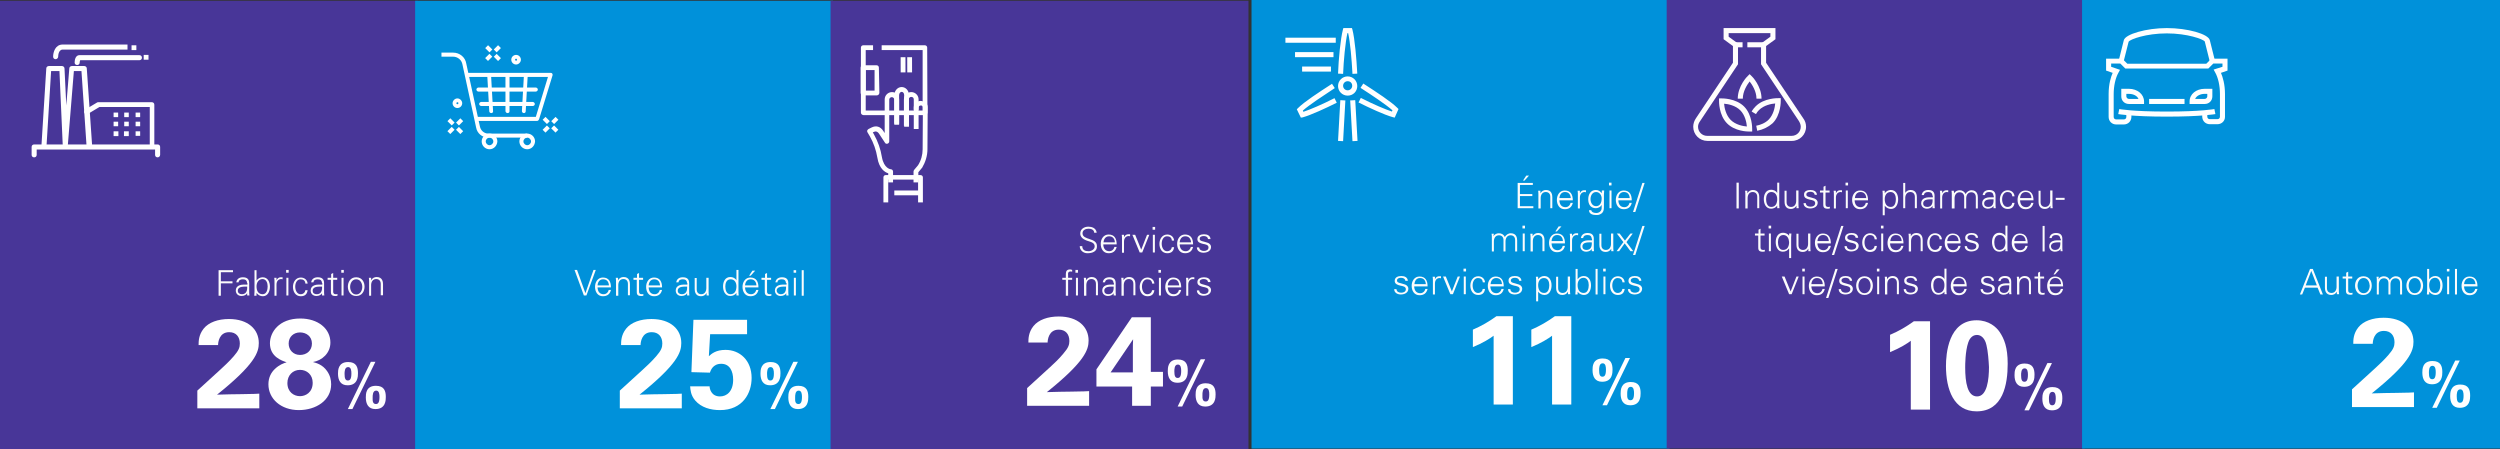<?xml version="1.0" encoding="utf-8"?>
<!-- Generator: Adobe Illustrator 26.0.3, SVG Export Plug-In . SVG Version: 6.00 Build 0)  -->
<svg version="1.1" id="Layer_1" xmlns="http://www.w3.org/2000/svg" xmlns:xlink="http://www.w3.org/1999/xlink" x="0px" y="0px"
	 viewBox="0 0 988.2 177.6" style="enable-background:new 0 0 988.2 177.6;" xml:space="preserve">
<rect x="0" y="0" width="988.2" height="177.6" fill="#333333" stroke="none"/>
<style type="text/css">
	.st0{fill:#483698;}
	.st1{fill:#0091DA;}
	.st2{fill:#FCFCFC;}
	.st3{fill:#FFFFFF;}
	.st4{fill:#FFFDFD;}
</style>
<g>
	<rect y="0.3" class="st0" width="165.2" height="177.3"/>
</g>
<g>
	<rect x="164.1" y="0.3" class="st1" width="165.2" height="177.3"/>
</g>
<g>
	<rect x="328.3" y="0.3" class="st0" width="165.2" height="177.3"/>
</g>
<g>
	<rect x="494.7" class="st1" width="165.2" height="177.3"/>
</g>
<g>
	<rect x="658.8" class="st0" width="165.2" height="177.3"/>
</g>
<g>
	<rect x="823" class="st1" width="165.2" height="177.3"/>
</g>
<g>
	<path class="st2" d="M86.4,116.9v-10.1h5.7v0.8h-4.8v3.6h4.6v0.8h-4.6v4.9H86.4z"/>
	<path class="st2" d="M97.7,111.9c-0.1-1.1-0.7-1.5-1.7-1.5c-0.9,0-1.6,0.3-1.7,1.2h-0.9c0.2-1.4,1.3-2,2.6-2c1.6,0,2.5,0.7,2.5,2.3
		v3.3c0,0.5,0,1.1,0.1,1.6h-0.9v-1l0,0v0.1c-0.3,0.6-1.2,1.1-2.2,1.1c-1.3,0-2.3-0.8-2.3-2.2c0-1,0.6-1.7,1.4-2
		c0.9-0.4,2.2-0.3,3.2-0.3v-0.6H97.7z M95.6,116.3c1.8,0,2.2-1.5,2.1-3c-1.2,0-3.7-0.2-3.7,1.6C94,115.9,94.8,116.3,95.6,116.3z"/>
	<path class="st2" d="M101.4,116.9h-0.9c0-0.5,0.1-1,0.1-1.6v-8.5h0.8v4.1l0,0c0.5-0.8,1.5-1.3,2.4-1.3c2.1,0,2.9,1.9,2.9,3.7
		s-0.8,3.8-2.8,3.8c-1,0-1.9-0.5-2.5-1.3v0.1L101.4,116.9z M101.4,113.2c0,1.6,0.6,3.1,2.4,3.1c1.6,0,2-1.8,2-3.1s-0.5-2.9-2.1-2.9
		C102.1,110.4,101.4,111.8,101.4,113.2z"/>
	<path class="st2" d="M109.4,116.9h-0.9v-5.5c0-0.5,0-1.1-0.1-1.6h0.9v1l0,0c0.3-0.7,0.9-1.2,1.6-1.2c0.3,0,0.6,0,0.8,0v0.8
		c-0.2,0-0.3-0.1-0.5-0.1c-1.2,0-1.9,0.9-1.9,2.2v4.4H109.4z"/>
	<path class="st2" d="M114.1,107.8h-1v-1.1h1V107.8z M114,109.8v7h-0.8v-7H114z"/>
	<path class="st2" d="M120.7,112c-0.1-1.1-0.8-1.6-1.9-1.6c-1.3,0-2.1,1.3-2.1,2.9c0,1.6,0.8,3,2.1,3c1.1,0,1.8-0.7,1.9-1.6h0.9
		c-0.2,1.6-1.1,2.4-2.7,2.4c-2.1,0-3.1-1.8-3.1-3.7s1.1-3.7,3.1-3.7c1.4,0,2.6,0.9,2.7,2.4h-0.9V112z"/>
	<path class="st2" d="M127.3,111.9c-0.1-1.1-0.7-1.5-1.7-1.5c-0.9,0-1.6,0.3-1.7,1.2H123c0.2-1.4,1.3-2,2.6-2c1.6,0,2.5,0.7,2.5,2.3
		v3.3c0,0.5,0,1.1,0.1,1.6h-0.9v-1l0,0v0.1c-0.3,0.6-1.2,1.1-2.2,1.1c-1.3,0-2.3-0.8-2.3-2.2c0-1,0.6-1.7,1.4-2
		c0.9-0.4,2.2-0.3,3.2-0.3v-0.6H127.3z M125.2,116.3c1.8,0,2.2-1.5,2.1-3c-1.2,0-3.7-0.2-3.7,1.6
		C123.6,115.9,124.3,116.3,125.2,116.3z"/>
	<path class="st2" d="M130.9,110.6h-1.4v-0.8h1.4v-1.5l0.8-0.4v1.9h1.6v0.8h-1.6v4.7c0,0.6,0.3,1,1,1c0.3,0,0.5,0,0.7-0.1v0.7
		c-0.3,0.1-0.6,0.1-0.9,0.1c-1.8,0-1.7-1.1-1.7-2.1v-4.3H130.9z"/>
	<path class="st2" d="M135.9,107.8h-1v-1.1h1V107.8z M135.8,109.8v7H135v-7H135.8z"/>
	<path class="st2" d="M144.1,113.3c0,1.8-1,3.7-3.3,3.7s-3.3-1.9-3.3-3.7s1-3.7,3.3-3.7S144.1,111.5,144.1,113.3z M140.8,110.4
		c-1.7,0-2.4,1.7-2.4,3s0.7,3,2.4,3s2.4-1.7,2.4-3S142.5,110.4,140.8,110.4z"/>
	<path class="st2" d="M146.7,116.9h-0.8v-5.5c0-0.5,0-1.1-0.1-1.6h0.9v1l0,0c0.5-0.9,1.3-1.3,2.2-1.3c2.3,0,2.5,2,2.5,2.8v4.4h-0.9
		v-4.5c0-1.2-0.7-1.9-1.8-1.9c-1.4,0-2,1.2-2,2.4V116.9z"/>
</g>
<g>
	<path class="st2" d="M231.4,115.9L231.4,115.9l3.2-9.2h0.9l-3.7,10.1h-1l-3.7-10.1h1L231.4,115.9z"/>
	<path class="st2" d="M236.2,113.5c0,1.5,0.7,2.8,2.4,2.8c1,0,1.8-0.7,2-1.7h0.9c-0.4,1.7-1.5,2.5-3.2,2.5c-2.1,0-3.1-1.8-3.1-3.7
		s1.1-3.7,3.1-3.7c2.4,0,3.2,1.7,3.2,3.9h-5.3V113.5z M240.7,112.8c-0.1-1.4-0.8-2.4-2.3-2.4c-1.4,0-2.1,1.1-2.2,2.4H240.7z"/>
	<path class="st2" d="M244.3,116.9h-0.8v-5.5c0-0.5,0-1.1-0.1-1.6h0.9v1l0,0c0.5-0.9,1.3-1.3,2.2-1.3c2.3,0,2.5,2,2.5,2.8v4.4h-0.8
		v-4.5c0-1.2-0.7-1.9-1.8-1.9c-1.4,0-2,1.2-2,2.4v4.2H244.3z"/>
	<path class="st2" d="M251.8,110.6h-1.4v-0.8h1.4v-1.5l0.8-0.4v1.9h1.6v0.8h-1.6v4.7c0,0.6,0.3,1,1,1c0.3,0,0.5,0,0.7-0.1v0.7
		c-0.3,0.1-0.6,0.1-0.9,0.1c-1.8,0-1.7-1.1-1.7-2.1v-4.3H251.8z"/>
	<path class="st2" d="M256.4,113.5c0,1.5,0.7,2.8,2.4,2.8c1,0,1.8-0.7,2-1.7h0.9c-0.4,1.7-1.5,2.5-3.2,2.5c-2.1,0-3.1-1.8-3.1-3.7
		s1.1-3.7,3.1-3.7c2.4,0,3.2,1.7,3.2,3.9h-5.3V113.5z M260.9,112.8c-0.1-1.4-0.8-2.4-2.3-2.4c-1.4,0-2.1,1.1-2.2,2.4H260.9z"/>
	<path class="st2" d="M271.6,111.9c-0.1-1.1-0.7-1.5-1.7-1.5c-0.9,0-1.6,0.3-1.7,1.2h-0.9c0.2-1.4,1.3-2,2.6-2
		c1.6,0,2.5,0.7,2.5,2.3v3.3c0,0.5,0,1.1,0.1,1.6h-0.9v-1l0,0v0.1c-0.3,0.6-1.2,1.1-2.2,1.1c-1.3,0-2.3-0.8-2.3-2.2
		c0-1,0.6-1.7,1.4-2c0.9-0.4,2.2-0.3,3.2-0.3v-0.6H271.6z M269.5,116.3c1.8,0,2.2-1.5,2.1-3c-1.2,0-3.7-0.2-3.7,1.6
		C267.9,115.8,268.6,116.3,269.5,116.3z"/>
	<path class="st2" d="M279.3,109.8h0.8v5.4c0,0.5,0,1.1,0.1,1.6h-0.9v-1l0,0c-0.5,0.9-1.3,1.3-2.2,1.3c-2.3,0-2.5-2-2.5-2.8v-4.4
		h0.8v4.5c0,1.2,0.7,1.9,1.8,1.9c1.4,0,2-1.2,2-2.4v-4.1H279.3z"/>
	<path class="st2" d="M291.1,115.8L291.1,115.8c-0.6,0.8-1.5,1.2-2.4,1.2c-2.1,0-2.9-2-2.9-3.8s0.8-3.7,2.9-3.7
		c0.9,0,1.9,0.4,2.4,1.3l0,0v-4.1h0.8v8.5c0,0.5,0,1.1,0.1,1.6h-0.9V115.8z M288.8,110.4c-1.6,0-2.1,1.5-2.1,2.8s0.4,3.1,2,3.1
		c1.8,0,2.4-1.5,2.4-3.1C291.1,111.7,290.4,110.4,288.8,110.4z"/>
	<path class="st2" d="M294.5,113.5c0,1.5,0.7,2.8,2.4,2.8c1,0,1.8-0.7,2-1.7h0.9c-0.4,1.7-1.5,2.5-3.2,2.5c-2.1,0-3.1-1.8-3.1-3.7
		s1.1-3.7,3.1-3.7c2.4,0,3.2,1.7,3.2,3.9h-5.3V113.5z M299,112.8c-0.1-1.4-0.8-2.4-2.3-2.4c-1.4,0-2.1,1.1-2.2,2.4H299z M298.5,107
		l-1.8,2h-0.6l1.3-2H298.5z"/>
	<path class="st2" d="M302.4,110.6H301v-0.8h1.4v-1.5l0.8-0.4v1.9h1.6v0.8h-1.6v4.7c0,0.6,0.3,1,1,1c0.3,0,0.5,0,0.7-0.1v0.7
		c-0.3,0.1-0.6,0.1-0.9,0.1c-1.8,0-1.7-1.1-1.7-2.1v-4.3H302.4z"/>
	<path class="st2" d="M310.7,111.9c-0.1-1.1-0.7-1.5-1.7-1.5c-0.9,0-1.6,0.3-1.7,1.2h-0.8c0.2-1.4,1.3-2,2.6-2
		c1.6,0,2.5,0.7,2.5,2.3v3.3c0,0.5,0,1.1,0.1,1.6h-0.9v-1l0,0v0.1c-0.3,0.6-1.2,1.1-2.2,1.1c-1.3,0-2.3-0.8-2.3-2.2
		c0-1,0.6-1.7,1.4-2c0.9-0.4,2.2-0.3,3.2-0.3v-0.6H310.7z M308.6,116.3c1.8,0,2.2-1.5,2.1-3c-1.2,0-3.7-0.2-3.7,1.6
		C307.1,115.8,307.8,116.3,308.6,116.3z"/>
	<path class="st2" d="M314.7,107.8h-1v-1h1V107.8z M314.6,109.8v7h-0.8v-7H314.6z"/>
	<path class="st2" d="M317.7,116.9h-0.8v-10.1h0.8V116.9z"/>
</g>
<g>
	<path class="st2" d="M429.8,100.1c-1.6,0-3-1.2-3-2.8h1c0,1.6,1.2,2,2.5,2c1.1,0,2.4-0.7,2.4-1.9c0-1-0.7-1.5-1.6-1.8
		c-1.6-0.5-4.1-1.1-4.1-3.3c0-1.8,1.6-2.7,3.2-2.7c1.3,0,3.1,0.5,3.3,2.4h-1c0-1.2-1.2-1.6-2.2-1.6c-1.1,0-2.4,0.5-2.4,1.8
		c0,2.9,5.7,1.6,5.7,5.1C433.7,99.4,431.8,100.1,429.8,100.1z"/>
	<path class="st2" d="M436.1,96.5c0,1.5,0.7,2.8,2.4,2.8c1,0,1.8-0.7,2-1.7h0.9c-0.4,1.7-1.5,2.5-3.2,2.5c-2.1,0-3.1-1.8-3.1-3.7
		c0-1.9,1.1-3.7,3.1-3.7c2.4,0,3.2,1.7,3.2,3.9h-5.3V96.5z M440.7,95.8c-0.1-1.4-0.8-2.4-2.3-2.4c-1.4,0-2.1,1.1-2.2,2.4H440.7z"/>
	<path class="st2" d="M444.3,99.9h-0.8v-5.5c0-0.5,0-1.1-0.1-1.6h0.9v1l0,0c0.3-0.7,0.9-1.2,1.6-1.2c0.3,0,0.6,0,0.8,0v0.8
		c-0.2,0-0.3-0.1-0.5-0.1c-1.2,0-1.9,0.9-1.9,2.2V99.9z"/>
	<path class="st2" d="M448.7,92.8l2.4,5.9l2.3-5.9h0.9l-2.8,7h-1l-2.9-7H448.7z"/>
	<path class="st2" d="M456.6,90.8h-1v-1.1h1V90.8z M456.5,92.8v7h-0.8v-7H456.5z"/>
	<path class="st2" d="M463.2,95c-0.1-1.1-0.8-1.6-1.9-1.6c-1.3,0-2.1,1.3-2.1,2.9s0.8,3,2.1,3c1.1,0,1.8-0.7,1.9-1.6h0.9
		c-0.2,1.6-1.1,2.4-2.7,2.4c-2.1,0-3.1-1.8-3.1-3.7c0-1.9,1.1-3.7,3.1-3.7c1.4,0,2.6,0.9,2.7,2.4h-0.9V95z"/>
	<path class="st2" d="M466.3,96.5c0,1.5,0.7,2.8,2.4,2.8c1,0,1.8-0.7,2-1.7h0.9c-0.4,1.7-1.5,2.5-3.2,2.5c-2.1,0-3.1-1.8-3.1-3.7
		c0-1.9,1.1-3.7,3.1-3.7c2.4,0,3.2,1.7,3.2,3.9h-5.3V96.5z M470.8,95.8c-0.1-1.4-0.8-2.4-2.3-2.4c-1.4,0-2.1,1.1-2.2,2.4H470.8z"/>
	<path class="st2" d="M475.9,92.6c1.3,0,2.5,0.5,2.6,1.9h-1c-0.1-0.9-0.9-1.2-1.7-1.2c-0.8,0-1.6,0.3-1.6,1.1c0,1,1.4,0.9,3.3,1.6
		c0.7,0.3,1.2,0.9,1.2,1.6c0,1.6-1.5,2.3-3,2.3c-1.2,0-2.6-0.6-2.6-2.1h0.9c0.1,1,1,1.4,1.9,1.4s1.8-0.4,1.8-1.4s-1.1-1.2-2.2-1.4
		c-1.1-0.3-2.2-0.6-2.2-1.9C473.3,93.1,474.7,92.6,475.9,92.6z"/>
	<path class="st2" d="M421.3,116.9v-6.3h-1.4v-0.8h1.4v-1.5c0-1.2,0.5-1.8,1.7-1.8c0.3,0,0.5,0.1,0.8,0.2v0.7
		c-0.2,0-0.3-0.1-0.5-0.1c-1.1,0-1.2,0.6-1.1,1.6v0.9h1.6v0.8h-1.6v6.3L421.3,116.9L421.3,116.9z M426.1,107.8h-1v-1.1h1V107.8z
		 M426.1,109.8v7h-0.8v-7H426.1z"/>
	<path class="st2" d="M429.3,116.9h-0.8v-5.5c0-0.5,0-1.1-0.1-1.6h0.9v1l0,0c0.5-0.9,1.3-1.3,2.2-1.3c2.3,0,2.5,2,2.5,2.8v4.4h-0.8
		v-4.5c0-1.2-0.7-1.9-1.8-1.9c-1.4,0-2,1.2-2,2.4v4.2H429.3z"/>
	<path class="st2" d="M440.2,111.9c-0.1-1.1-0.7-1.5-1.7-1.5c-0.9,0-1.6,0.3-1.7,1.2h-0.9c0.2-1.4,1.3-2,2.6-2
		c1.6,0,2.5,0.7,2.5,2.3v3.3c0,0.5,0,1.1,0.1,1.6h-0.9v-1l0,0v0.1c-0.3,0.6-1.2,1.1-2.2,1.1c-1.3,0-2.3-0.8-2.3-2.2
		c0-1,0.6-1.7,1.4-2c0.9-0.4,2.2-0.3,3.2-0.3v-0.6H440.2z M438.1,116.3c1.8,0,2.2-1.5,2.1-3c-1.2,0-3.7-0.2-3.7,1.6
		C436.5,115.9,437.2,116.3,438.1,116.3z"/>
	<path class="st2" d="M444.1,116.9h-0.8v-5.5c0-0.5,0-1.1-0.1-1.6h0.9v1l0,0c0.5-0.9,1.3-1.3,2.2-1.3c2.3,0,2.5,2,2.5,2.8v4.4H448
		v-4.5c0-1.2-0.7-1.9-1.8-1.9c-1.4,0-2,1.2-2,2.4v4.2H444.1z"/>
	<path class="st2" d="M455.4,112c-0.1-1.1-0.8-1.6-1.9-1.6c-1.3,0-2.1,1.3-2.1,2.9c0,1.6,0.8,3,2.1,3c1.1,0,1.8-0.7,1.9-1.6h0.9
		c-0.2,1.6-1.1,2.4-2.7,2.4c-2.1,0-3.1-1.8-3.1-3.7s1.1-3.7,3.1-3.7c1.4,0,2.6,0.9,2.7,2.4h-0.9V112z"/>
	<path class="st2" d="M458.9,107.8h-1v-1.1h1V107.8z M458.9,109.8v7h-0.8v-7H458.9z"/>
	<path class="st2" d="M461.6,113.5c0,1.5,0.7,2.8,2.4,2.8c1,0,1.8-0.7,2-1.7h0.9c-0.4,1.7-1.5,2.5-3.2,2.5c-2.1,0-3.1-1.8-3.1-3.7
		s1.1-3.7,3.1-3.7c2.4,0,3.2,1.7,3.2,3.9h-5.3V113.5z M466.1,112.8c-0.1-1.4-0.8-2.4-2.3-2.4c-1.4,0-2.1,1.1-2.2,2.4H466.1z"/>
	<path class="st2" d="M469.7,116.9h-0.8v-5.5c0-0.5,0-1.1-0.1-1.6h0.9v1l0,0c0.3-0.7,0.9-1.2,1.6-1.2c0.3,0,0.6,0,0.8,0v0.8
		c-0.2,0-0.3-0.1-0.5-0.1c-1.2,0-1.9,0.9-1.9,2.2V116.9z"/>
	<path class="st2" d="M475.9,109.6c1.3,0,2.5,0.5,2.6,1.9h-1c-0.1-0.9-0.9-1.2-1.7-1.2c-0.8,0-1.6,0.3-1.6,1.1c0,1,1.4,0.9,3.3,1.6
		c0.7,0.3,1.2,0.9,1.2,1.6c0,1.6-1.5,2.3-3,2.3c-1.2,0-2.6-0.6-2.6-2.1h0.9c0.1,1,1,1.4,1.9,1.4s1.8-0.4,1.8-1.4s-1.1-1.2-2.2-1.4
		c-1.1-0.3-2.2-0.6-2.2-1.9C473.3,110.1,474.7,109.6,475.9,109.6z"/>
</g>
<g>
	<path class="st3" d="M78,154.4l9.1-8.3c1.6-1.5,3.4-3.1,5.3-5.3c2-2.3,2.4-3.5,2.4-5c0-2.7-1.5-4.5-4.2-4.5c-4,0-4.4,4.1-4.4,5.1
		h-7.7c0-1.4,0-4,2-6.5c2-2.5,5.7-3.8,10-3.8c7.6,0,11.8,4.1,11.8,9.5c0,3.6-1.4,8.3-16.5,20.4c5-0.1,5.7-0.2,9.6-0.2
		c5.3-0.1,6-0.1,7.1-0.2v5.8H78V154.4z"/>
	<path class="st3" d="M106.7,135.7c0-4.3,3.5-9.8,12-9.8c7,0,11.9,4,11.9,9.5c0,4.2-3.3,7.1-6.9,7.7c1.4,0.4,3.8,1,5.6,3.6
		c1.2,1.7,1.6,3.5,1.6,5.2c0,6.4-6,10.2-12.8,10.2c-7.1,0-12-4.5-12-10.2c0-2.7,1.1-4.7,2.6-6.1c1.7-1.6,3.3-2.2,4.6-2.6
		C111.5,142.6,106.7,141.1,106.7,135.7z M123.6,151.3c0-3.2-2.3-5.1-5-5.1c-2.9,0-5,2.2-5,5.2c0,3.6,2.6,5.2,5,5.2
		C120.7,156.6,123.6,155.2,123.6,151.3z M123.3,135.8c0-2.9-2.3-4.4-4.7-4.4c-2.5,0-4.5,1.7-4.5,4.4c0,2.5,1.8,4.5,4.5,4.5
		C121.2,140.3,123.3,138.6,123.3,135.8z"/>
	<path class="st3" d="M137.6,143.1c3.3,0,3.9,2.1,3.9,4.4c0,1.2,0,4.8-4.1,4.8c-2.8,0-3.8-2-3.8-4.6
		C133.6,146.5,133.6,143.1,137.6,143.1z M137.5,150.4c0.8,0,1.4-0.5,1.4-2.8c0-1-0.1-2.5-1.3-2.5c-1.4,0-1.4,1.9-1.4,2.7
		C136.2,149.5,136.5,150.4,137.5,150.4z M148.4,143l-9.1,18.7h-1.8l9.1-18.7H148.4z M148.6,152.5c3.3,0,3.9,2.1,3.9,4.4
		c0,1.2,0,4.8-4.1,4.8c-2.8,0-3.8-2-3.8-4.6C144.6,155.8,144.6,152.5,148.6,152.5z M148.6,159.7c0.8,0,1.4-0.5,1.4-2.8
		c0-1-0.1-2.5-1.3-2.5c-1.4,0-1.4,1.9-1.4,2.7C147.2,158.8,147.5,159.7,148.6,159.7z"/>
</g>
<g>
	<path class="st3" d="M245,154.4l9.1-8.3c1.6-1.5,3.4-3.1,5.3-5.3c2-2.3,2.4-3.5,2.4-5c0-2.7-1.5-4.5-4.2-4.5c-4,0-4.4,4.1-4.4,5.1
		h-7.7c0-1.4,0-4,2-6.5c2-2.5,5.7-3.8,10-3.8c7.6,0,11.8,4.1,11.8,9.5c0,3.6-1.4,8.3-16.5,20.4c5-0.1,5.7-0.2,9.6-0.2
		c5.3-0.1,6-0.1,7.1-0.2v5.8H245V154.4z"/>
	<path class="st3" d="M280.5,152.8c0,0.8,0.6,3.9,4.1,3.9c2.7,0,5.2-2,5.2-6.6c0-3.3-1.3-6.3-4.7-6.3s-4.2,2.7-4.5,3.5l-7.3-0.2
		l0.8-20.7h21.2v5.7h-14.6l-0.5,8.7c1.1-1,2.8-2.5,6.6-2.5c5.6,0,10.3,4.1,10.3,11.1c0,6-3.5,12.7-12.5,12.7c-3.7,0-7.4-1-9.8-3.8
		c-1.8-2.1-1.9-4.3-2-5.6h7.7V152.8z"/>
	<path class="st3" d="M304.6,143.1c3.3,0,3.9,2.1,3.9,4.4c0,1.2,0,4.8-4.1,4.8c-2.8,0-3.8-2-3.8-4.6
		C300.6,146.5,300.6,143.1,304.6,143.1z M304.5,150.4c0.8,0,1.4-0.5,1.4-2.8c0-1-0.1-2.5-1.3-2.5c-1.4,0-1.4,1.9-1.4,2.7
		C303.2,149.5,303.5,150.4,304.5,150.4z M315.4,143l-9.1,18.7h-1.8l9.1-18.7H315.4z M315.6,152.5c3.3,0,3.9,2.1,3.9,4.4
		c0,1.2,0,4.8-4.1,4.8c-2.8,0-3.8-2-3.8-4.6C311.6,155.8,311.6,152.5,315.6,152.5z M315.6,159.7c0.8,0,1.4-0.5,1.4-2.8
		c0-1-0.1-2.5-1.3-2.5c-1.4,0-1.4,1.9-1.4,2.7C314.2,158.8,314.5,159.7,315.6,159.7z"/>
</g>
<g>
	<path class="st3" d="M406,153.4l9.1-8.3c1.6-1.5,3.4-3.1,5.2-5.3c2-2.3,2.4-3.5,2.4-5c0-2.7-1.5-4.5-4.2-4.5c-4,0-4.4,4.1-4.4,5.1
		h-7.6c0-1.4,0-4,2-6.5c2-2.5,5.7-3.8,10-3.8c7.6,0,11.8,4.1,11.8,9.5c0,3.6-1.4,8.3-16.5,20.4c5-0.1,5.6-0.2,9.6-0.2
		c5.3-0.1,6-0.1,7.1-0.2v5.8H406V153.4z"/>
	<path class="st3" d="M433.4,152.8V146l14-20.6h7.5V147h4.8v5.8h-4.8v7.6h-7.4v-7.6H433.4z M439,147.2h8.8V138c0-0.5,0-3,0.1-3.9
		L439,147.2z"/>
	<path class="st3" d="M465.6,142.1c3.3,0,3.9,2.1,3.9,4.4c0,1.2,0,4.8-4.1,4.8c-2.8,0-3.8-2-3.8-4.6
		C461.6,145.5,461.6,142.1,465.6,142.1z M465.5,149.4c0.8,0,1.4-0.5,1.4-2.8c0-1-0.1-2.5-1.3-2.5c-1.4,0-1.4,1.9-1.4,2.7
		C464.2,148.5,464.5,149.4,465.5,149.4z M476.4,142l-9.1,18.7h-1.8l9.1-18.7H476.4z M476.6,151.5c3.3,0,3.9,2.1,3.9,4.4
		c0,1.2,0,4.8-4.1,4.8c-2.8,0-3.8-2-3.8-4.6C472.6,154.8,472.6,151.5,476.6,151.5z M476.6,158.7c0.8,0,1.4-0.5,1.4-2.8
		c0-1-0.1-2.5-1.3-2.5c-1.4,0-1.4,1.9-1.4,2.7C475.2,157.8,475.5,158.7,476.6,158.7z"/>
</g>
<g>
	<path class="st2" d="M599.9,82.4V72.3h6v0.8h-5.1v3.6h4.9v0.8h-4.9v4h5.3v0.8h-6.2V82.4z M604.4,69.4l-1.8,2H602l1.3-2H604.4z"/>
	<path class="st2" d="M608.9,82.4h-0.8V77c0-0.5,0-1.1-0.1-1.6h0.9v1l0,0c0.5-0.9,1.3-1.3,2.2-1.3c2.3,0,2.5,2,2.5,2.8v4.4h-0.8
		v-4.5c0-1.2-0.7-1.9-1.8-1.9c-1.4,0-2,1.2-2,2.4v4.1H608.9z"/>
	<path class="st2" d="M616.4,79.1c0,1.5,0.7,2.8,2.4,2.8c1,0,1.8-0.7,2-1.7h0.9c-0.4,1.7-1.5,2.5-3.2,2.5c-2.1,0-3.1-1.8-3.1-3.7
		c0-1.9,1.1-3.7,3.1-3.7c2.4,0,3.2,1.7,3.2,3.9h-5.3V79.1z M620.9,78.3c-0.1-1.4-0.8-2.4-2.3-2.4c-1.4,0-2.1,1.1-2.2,2.4H620.9z"/>
	<path class="st2" d="M624.5,82.4h-0.8V77c0-0.5,0-1.1-0.1-1.6h0.9v1l0,0c0.3-0.7,0.9-1.2,1.6-1.2c0.3,0,0.6,0,0.8,0V76
		c-0.2,0-0.3-0.1-0.5-0.1c-1.2,0-1.9,0.9-1.9,2.2V82.4z"/>
	<path class="st2" d="M633.2,75.3h0.9c0,0.5-0.1,1-0.1,1.6v4.2c0,1.4,0.1,2.9-1.5,3.6c-0.6,0.3-0.9,0.3-1.6,0.3
		c-1.3,0-2.8-0.4-2.8-1.9h0.9c0.1,0.8,1.1,1.1,2,1.1c1.1,0,2.1-0.8,2.1-1.9V81l0,0c-0.4,0.8-1.4,1.3-2.3,1.3c-2.1,0-3-1.6-3-3.5
		s0.9-3.7,3-3.7c1,0,1.8,0.5,2.3,1.3v-0.1L633.2,75.3z M630.9,75.9c-1.5,0-2.2,1.5-2.2,2.8s0.7,2.8,2.2,2.8c1.6,0,2.2-1.5,2.2-2.9
		C633.2,77.4,632.4,75.9,630.9,75.9z"/>
	<path class="st2" d="M637,73.3h-1v-1.1h1V73.3z M637,75.3v7h-0.8v-7H637z"/>
	<path class="st2" d="M639.7,79.1c0,1.5,0.7,2.8,2.4,2.8c1,0,1.8-0.7,2-1.7h0.9c-0.4,1.7-1.5,2.5-3.2,2.5c-2.1,0-3.1-1.8-3.1-3.7
		c0-1.9,1.1-3.7,3.1-3.7c2.4,0,3.2,1.7,3.2,3.9h-5.3V79.1z M644.2,78.3c-0.1-1.4-0.8-2.4-2.3-2.4c-1.4,0-2.1,1.1-2.2,2.4H644.2z"/>
	<path class="st2" d="M649.2,72.3h0.9l-3.7,11.5h-0.9L649.2,72.3z"/>
	<path class="st2" d="M590.3,93.4L590.3,93.4c0.5-0.8,1.3-1.2,2.2-1.2c1.1,0,2,0.6,2.3,1.5c0.5-0.8,1.3-1.5,2.4-1.5
		c2.3,0,2.5,2,2.5,2.8v4.4h-0.8v-4.5c0-1.2-0.7-1.9-1.8-1.9c-1.4,0-2,1.2-2,2.4v4h-0.8v-4.5c0-1.2-0.7-1.9-1.8-1.9
		c-1.4,0-2,1.2-2,2.4v4h-0.8V94c0-0.5,0-1.1-0.1-1.6h0.9L590.3,93.4z"/>
	<path class="st2" d="M602.8,90.3h-1v-1.1h1V90.3z M602.7,92.3v7h-0.8v-7H602.7z"/>
	<path class="st2" d="M605.8,99.4H605V94c0-0.5,0-1.1-0.1-1.6h0.9v1l0,0c0.5-0.9,1.3-1.3,2.2-1.3c2.3,0,2.5,2,2.5,2.8v4.4h-0.8v-4.5
		c0-1.2-0.7-1.9-1.8-1.9c-1.4,0-2,1.2-2,2.4v4.1H605.8z"/>
	<path class="st2" d="M613.3,96.1c0,1.5,0.7,2.8,2.4,2.8c1,0,1.8-0.7,2-1.7h0.9c-0.4,1.7-1.5,2.5-3.2,2.5c-2.1,0-3.1-1.8-3.1-3.7
		c0-1.9,1.1-3.7,3.1-3.7c2.4,0,3.2,1.7,3.2,3.9h-5.3V96.1z M617.8,95.3c-0.1-1.4-0.8-2.4-2.3-2.4c-1.4,0-2.1,1.1-2.2,2.4H617.8z
		 M617.2,89.5l-1.8,2h-0.6l1.3-2H617.2z"/>
	<path class="st2" d="M621.4,99.4h-0.8V94c0-0.5,0-1.1-0.1-1.6h0.9v1l0,0c0.3-0.7,0.9-1.2,1.6-1.2c0.3,0,0.6,0,0.8,0V93
		c-0.2,0-0.3-0.1-0.5-0.1c-1.2,0-1.9,0.9-1.9,2.2V99.4z"/>
	<path class="st2" d="M629.2,94.4c-0.1-1.1-0.7-1.5-1.7-1.5c-0.9,0-1.6,0.3-1.7,1.2h-0.9c0.2-1.4,1.3-2,2.6-2c1.6,0,2.5,0.7,2.5,2.3
		v3.3c0,0.5,0,1.1,0.1,1.6h-0.9v-1l0,0v0.1c-0.3,0.6-1.2,1.1-2.2,1.1c-1.3,0-2.3-0.8-2.3-2.2c0-1,0.6-1.7,1.4-2
		c0.9-0.4,2.2-0.3,3.2-0.3v-0.6H629.2z M627.1,98.8c1.8,0,2.2-1.5,2.1-3c-1.2,0-3.7-0.2-3.7,1.6C625.5,98.4,626.2,98.8,627.1,98.8z"
		/>
	<path class="st2" d="M636.9,92.3h0.8v5.4c0,0.5,0,1.1,0.1,1.6h-0.9v-1l0,0c-0.5,0.9-1.3,1.3-2.2,1.3c-2.3,0-2.5-2-2.5-2.8v-4.4h0.8
		v4.5c0,1.2,0.7,1.9,1.8,1.9c1.4,0,2-1.2,2-2.4v-4.1H636.9z"/>
	<path class="st2" d="M644.5,92.3h0.9l-2.5,3.4l2.7,3.6h-1.1l-2.3-3.1l-2.2,3.1h-1l0,0l2.7-3.6l-2.6-3.4h1.1l2.1,2.8L644.5,92.3z"/>
	<path class="st2" d="M649.2,89.3h0.9l-3.7,11.5h-0.9L649.2,89.3z"/>
	<path class="st2" d="M553.9,109.1c1.3,0,2.5,0.5,2.6,1.9h-1c-0.1-0.9-0.9-1.2-1.7-1.2s-1.6,0.3-1.6,1.1c0,1,1.4,0.9,3.3,1.6
		c0.7,0.3,1.2,0.9,1.2,1.6c0,1.6-1.5,2.3-3,2.3c-1.2,0-2.6-0.6-2.6-2.1h0.9c0.1,1.1,1,1.4,1.9,1.4s1.8-0.4,1.8-1.4s-1.1-1.2-2.2-1.4
		c-1.1-0.3-2.2-0.6-2.2-1.9C551.3,109.6,552.6,109.1,553.9,109.1z"/>
	<path class="st2" d="M559,113.1c0,1.5,0.7,2.8,2.4,2.8c1,0,1.8-0.7,2-1.7h0.9c-0.4,1.7-1.5,2.5-3.2,2.5c-2.1,0-3.1-1.8-3.1-3.7
		s1.1-3.7,3.1-3.7c2.4,0,3.2,1.7,3.2,3.9H559V113.1z M563.6,112.3c-0.1-1.4-0.8-2.4-2.3-2.4c-1.4,0-2.1,1.1-2.2,2.4H563.6z"/>
	<path class="st2" d="M567.2,116.4h-0.8V111c0-0.5,0-1.1-0.1-1.6h0.9v1l0,0c0.3-0.7,0.9-1.2,1.6-1.2c0.3,0,0.6,0,0.8,0v0.8
		c-0.2,0-0.3-0.1-0.5-0.1c-1.2,0-1.9,0.9-1.9,2.2V116.4z"/>
	<path class="st2" d="M571.5,109.3l2.4,5.9l2.3-5.9h0.9l-2.8,7h-1l-2.9-7H571.5z"/>
	<path class="st2" d="M579.5,107.3h-1v-1.1h1V107.3z M579.4,109.3v7h-0.8v-7H579.4z"/>
	<path class="st2" d="M586.1,111.5c-0.1-1.1-0.8-1.6-1.9-1.6c-1.3,0-2.1,1.3-2.1,2.9c0,1.6,0.8,3,2.1,3c1.1,0,1.8-0.7,1.9-1.6h0.9
		c-0.2,1.6-1.1,2.4-2.7,2.4c-2.1,0-3.1-1.8-3.1-3.7s1.1-3.7,3.1-3.7c1.4,0,2.6,0.9,2.7,2.4h-0.9V111.5z"/>
	<path class="st2" d="M589.1,113.1c0,1.5,0.7,2.8,2.4,2.8c1,0,1.8-0.7,2-1.7h0.9c-0.4,1.7-1.5,2.5-3.2,2.5c-2.1,0-3.1-1.8-3.1-3.7
		s1.1-3.7,3.1-3.7c2.4,0,3.2,1.7,3.2,3.9h-5.3V113.1z M593.7,112.3c-0.1-1.4-0.8-2.4-2.3-2.4c-1.4,0-2.1,1.1-2.2,2.4H593.7z"/>
	<path class="st2" d="M598.8,109.1c1.3,0,2.5,0.5,2.6,1.9h-0.9c-0.1-0.9-0.9-1.2-1.7-1.2s-1.6,0.3-1.6,1.1c0,1,1.4,0.9,3.3,1.6
		c0.7,0.3,1.2,0.9,1.2,1.6c0,1.6-1.5,2.3-3,2.3c-1.2,0-2.6-0.6-2.6-2.1h0.9c0.1,1.1,1,1.4,1.9,1.4s1.8-0.4,1.8-1.4s-1.1-1.2-2.2-1.4
		c-1.1-0.3-2.2-0.6-2.2-1.9C596.2,109.6,597.5,109.1,598.8,109.1z"/>
	<path class="st2" d="M608,119.1h-0.8V111c0-0.5,0-1.1-0.1-1.6h0.9v1l0,0c0.5-0.8,1.5-1.3,2.4-1.3c2.1,0,2.9,1.9,2.9,3.7
		s-0.8,3.8-2.8,3.8c-1,0-1.9-0.5-2.5-1.3l0,0L608,119.1L608,119.1z M610.4,115.8c1.6,0,2-1.8,2-3.1s-0.5-2.8-2.1-2.8
		s-2.3,1.4-2.3,2.8C608,114.3,608.6,115.8,610.4,115.8z"/>
	<path class="st2" d="M619.8,109.3h0.8v5.4c0,0.5,0,1.1,0.1,1.6h-0.9v-1l0,0c-0.5,0.9-1.3,1.3-2.2,1.3c-2.3,0-2.5-2-2.5-2.8v-4.4
		h0.8v4.5c0,1.2,0.7,1.9,1.8,1.9c1.4,0,2-1.2,2-2.4v-4.1H619.8z"/>
	<path class="st2" d="M623.6,116.4h-0.9c0-0.5,0.1-1,0.1-1.6v-8.5h0.8v4.1l0,0c0.5-0.8,1.5-1.3,2.4-1.3c2.1,0,2.9,1.9,2.9,3.7
		s-0.8,3.8-2.8,3.8c-1,0-1.9-0.5-2.5-1.3v0.1V116.4z M623.6,112.7c0,1.6,0.6,3.1,2.4,3.1c1.6,0,2-1.8,2-3.1s-0.5-2.9-2.1-2.9
		C624.2,109.9,623.6,111.3,623.6,112.7z"/>
	<path class="st2" d="M631.5,116.4h-0.8v-10.1h0.8V116.4z"/>
	<path class="st2" d="M634.7,107.3h-1v-1.1h1V107.3z M634.6,109.3v7h-0.8v-7H634.6z"/>
	<path class="st2" d="M641.3,111.5c-0.1-1.1-0.8-1.6-1.9-1.6c-1.3,0-2.1,1.3-2.1,2.9c0,1.6,0.8,3,2.1,3c1.1,0,1.8-0.7,1.9-1.6h0.9
		c-0.2,1.6-1.1,2.4-2.7,2.4c-2.1,0-3.1-1.8-3.1-3.7s1.1-3.7,3.1-3.7c1.4,0,2.6,0.9,2.7,2.4h-0.9V111.5z"/>
	<path class="st2" d="M646.2,109.1c1.3,0,2.5,0.5,2.6,1.9h-0.9c-0.1-0.9-0.9-1.2-1.7-1.2s-1.6,0.3-1.6,1.1c0,1,1.4,0.9,3.3,1.6
		c0.7,0.3,1.2,0.9,1.2,1.6c0,1.6-1.5,2.3-3,2.3c-1.2,0-2.6-0.6-2.6-2.1h0.9c0.1,1.1,1,1.4,1.9,1.4s1.8-0.4,1.8-1.4s-1.1-1.2-2.2-1.4
		c-1.1-0.3-2.2-0.6-2.2-1.9C643.7,109.6,645,109.1,646.2,109.1z"/>
</g>
<g>
	<path class="st3" d="M582.2,130.3c3.3-1.4,6.4-3.2,9.3-5.3h6.5v34.9h-7.6v-27.2c-1.4,1.1-4.3,2.9-8.2,4.5V130.3z"/>
	<path class="st3" d="M605.3,130.3c3.3-1.4,6.4-3.2,9.3-5.3h6.5v34.9h-7.6v-27.2c-1.4,1.1-4.3,2.9-8.2,4.5V130.3z"/>
	<path class="st3" d="M633.5,141.7c3.3,0,3.9,2.1,3.9,4.4c0,1.2,0,4.8-4.1,4.8c-2.8,0-3.8-2-3.8-4.6
		C629.5,145,629.5,141.7,633.5,141.7z M633.4,148.9c0.8,0,1.4-0.5,1.4-2.8c0-1-0.1-2.5-1.3-2.5c-1.4,0-1.4,1.9-1.4,2.7
		C632.1,148,632.4,148.9,633.4,148.9z M644.3,141.5l-9.1,18.7h-1.8l9.1-18.7H644.3z M644.6,151c3.3,0,3.9,2.1,3.9,4.4
		c0,1.2,0,4.8-4.1,4.8c-2.8,0-3.8-2-3.8-4.6C640.6,154.4,640.6,151,644.6,151z M644.5,158.2c0.8,0,1.4-0.5,1.4-2.8
		c0-1-0.1-2.5-1.3-2.5c-1.4,0-1.4,1.9-1.4,2.7C643.1,157.3,643.4,158.2,644.5,158.2z"/>
</g>
<g>
	<path class="st2" d="M686.4,82.4V72.2h0.9v10.2H686.4z"/>
	<path class="st2" d="M690.7,82.4h-0.8V77c0-0.5,0-1.1-0.1-1.6h0.9v1l0,0c0.5-0.9,1.3-1.3,2.2-1.3c2.3,0,2.5,2,2.5,2.8v4.4h-0.8
		v-4.5c0-1.2-0.7-1.9-1.8-1.9c-1.4,0-2,1.2-2,2.4v4.1H690.7z"/>
	<path class="st2" d="M702.5,81.3L702.5,81.3c-0.6,0.8-1.5,1.2-2.4,1.2c-2.1,0-2.9-2-2.9-3.8s0.8-3.7,2.9-3.7c0.9,0,1.9,0.4,2.4,1.3
		l0,0v-4.1h0.8v8.5c0,0.5,0,1.1,0.1,1.6h-0.9V81.3z M700.2,75.9c-1.6,0-2.1,1.5-2.1,2.8s0.4,3.1,2,3.1c1.8,0,2.4-1.5,2.4-3.1
		C702.5,77.3,701.8,75.9,700.2,75.9z"/>
	<path class="st2" d="M710.1,75.3h0.8v5.4c0,0.5,0,1.1,0.1,1.6h-0.9v-1l0,0c-0.5,0.9-1.3,1.3-2.2,1.3c-2.3,0-2.5-2-2.5-2.8v-4.4h0.8
		v4.5c0,1.2,0.7,1.9,1.8,1.9c1.4,0,2-1.2,2-2.4v-4.1H710.1z"/>
	<path class="st2" d="M715.6,75.1c1.3,0,2.5,0.5,2.6,1.9h-0.9c-0.1-0.9-0.9-1.2-1.7-1.2s-1.6,0.3-1.6,1.1c0,1,1.4,0.9,3.3,1.6
		c0.7,0.3,1.2,0.9,1.2,1.6c0,1.6-1.5,2.3-3,2.3c-1.2,0-2.6-0.6-2.6-2.1h0.9c0.1,1.1,1,1.4,1.9,1.4s1.8-0.4,1.8-1.4s-1.1-1.2-2.2-1.4
		c-1.1-0.3-2.2-0.6-2.2-1.9C713,75.6,714.3,75.1,715.6,75.1z"/>
	<path class="st2" d="M720.8,76.1h-1.4v-0.8h1.4v-1.5l0.8-0.4v1.9h1.6v0.8h-1.6v4.7c0,0.6,0.3,1,1,1c0.3,0,0.5,0,0.7-0.1v0.7
		c-0.3,0.1-0.6,0.1-0.9,0.1c-1.8,0-1.7-1.1-1.7-2.1v-4.3H720.8z"/>
	<path class="st2" d="M725.7,82.4h-0.8V77c0-0.5,0-1.1-0.1-1.6h0.9v1l0,0c0.3-0.7,0.9-1.2,1.6-1.2c0.3,0,0.6,0,0.8,0V76
		c-0.2,0-0.3-0.1-0.5-0.1c-1.2,0-1.9,0.9-1.9,2.2V82.4z"/>
	<path class="st2" d="M730.5,73.3h-1v-1.1h1V73.3z M730.4,75.3v7h-0.8v-7H730.4z"/>
	<path class="st2" d="M733.1,79.1c0,1.5,0.7,2.8,2.4,2.8c1,0,1.8-0.7,2-1.7h0.9c-0.4,1.7-1.5,2.5-3.2,2.5c-2.1,0-3.1-1.8-3.1-3.7
		c0-1.9,1.1-3.7,3.1-3.7c2.4,0,3.2,1.7,3.2,3.9h-5.3V79.1z M737.7,78.3c-0.1-1.4-0.8-2.4-2.3-2.4c-1.4,0-2.1,1.1-2.2,2.4H737.7z"/>
	<path class="st2" d="M745,85.1h-0.8V77c0-0.5,0-1.1-0.1-1.6h0.9v1l0,0c0.5-0.8,1.5-1.3,2.4-1.3c2.1,0,2.9,1.9,2.9,3.7
		c0,1.8-0.8,3.8-2.8,3.8c-1,0-1.9-0.5-2.5-1.3l0,0L745,85.1L745,85.1z M747.4,81.8c1.6,0,2-1.8,2-3.1c0-1.3-0.5-2.8-2.1-2.8
		s-2.3,1.4-2.3,2.8C745,80.3,745.6,81.8,747.4,81.8z"/>
	<path class="st2" d="M753,76.4L753,76.4c0.5-0.9,1.3-1.3,2.2-1.3c2.3,0,2.5,2,2.5,2.8v4.4h-0.8v-4.5c0-1.2-0.7-1.9-1.8-1.9
		c-1.4,0-2,1.2-2,2.4v4h-0.8v-10h0.8v4.1H753z"/>
	<path class="st2" d="M763.9,77.4c-0.1-1.1-0.7-1.5-1.7-1.5c-0.9,0-1.6,0.3-1.7,1.2h-0.9c0.2-1.4,1.3-2,2.6-2c1.6,0,2.5,0.7,2.5,2.3
		v3.3c0,0.5,0,1.1,0.1,1.6h-0.9v-1l0,0v0.1c-0.3,0.6-1.2,1.1-2.2,1.1c-1.3,0-2.3-0.8-2.3-2.2c0-1,0.6-1.7,1.4-2
		c0.9-0.4,2.2-0.3,3.2-0.3v-0.6H763.9z M761.8,81.8c1.8,0,2.2-1.5,2.1-3c-1.2,0-3.7-0.2-3.7,1.6C760.2,81.4,760.9,81.8,761.8,81.8z"
		/>
	<path class="st2" d="M767.7,82.4h-0.8V77c0-0.5,0-1.1-0.1-1.6h0.9v1l0,0c0.3-0.7,0.9-1.2,1.6-1.2c0.3,0,0.6,0,0.8,0V76
		c-0.2,0-0.3-0.1-0.5-0.1c-1.2,0-1.9,0.9-1.9,2.2V82.4z"/>
	<path class="st2" d="M772.4,76.4L772.4,76.4c0.5-0.8,1.3-1.2,2.2-1.2c1.1,0,2,0.6,2.3,1.5c0.5-0.8,1.3-1.5,2.4-1.5
		c2.3,0,2.5,2,2.5,2.8v4.4H781v-4.5c0-1.2-0.7-1.9-1.8-1.9c-1.4,0-2,1.2-2,2.4v4h-0.8v-4.5c0-1.2-0.7-1.9-1.8-1.9
		c-1.4,0-2,1.2-2,2.4v4h-1.1V77c0-0.5,0-1.1-0.1-1.6h0.9L772.4,76.4z"/>
	<path class="st2" d="M788,77.4c-0.1-1.1-0.7-1.5-1.7-1.5c-0.9,0-1.6,0.3-1.7,1.2h-0.9c0.2-1.4,1.3-2,2.6-2c1.6,0,2.5,0.7,2.5,2.3
		v3.3c0,0.5,0,1.1,0.1,1.6H788v-1l0,0v0.1c-0.3,0.6-1.2,1.1-2.2,1.1c-1.3,0-2.3-0.8-2.3-2.2c0-1,0.6-1.7,1.4-2
		c0.9-0.4,2.2-0.3,3.2-0.3v-0.6H788z M785.9,81.8c1.8,0,2.2-1.5,2.1-3c-1.2,0-3.7-0.2-3.7,1.6C784.3,81.4,785,81.8,785.9,81.8z"/>
	<path class="st2" d="M795.4,77.5c-0.1-1.1-0.8-1.6-1.9-1.6c-1.3,0-2.1,1.3-2.1,2.9s0.8,3,2.1,3c1.1,0,1.8-0.7,1.9-1.6h0.9
		c-0.2,1.6-1.1,2.4-2.7,2.4c-2.1,0-3.1-1.8-3.1-3.7c0-1.9,1.1-3.7,3.1-3.7c1.4,0,2.6,0.9,2.7,2.4h-0.9V77.5z"/>
	<path class="st2" d="M798.5,79.1c0,1.5,0.7,2.8,2.4,2.8c1,0,1.8-0.7,2-1.7h0.9c-0.4,1.7-1.5,2.5-3.2,2.5c-2.1,0-3.1-1.8-3.1-3.7
		c0-1.9,1.1-3.7,3.1-3.7c2.4,0,3.2,1.7,3.2,3.9h-5.3V79.1z M803,78.3c-0.1-1.4-0.8-2.4-2.3-2.4c-1.4,0-2.1,1.1-2.2,2.4H803z"/>
	<path class="st2" d="M810.5,75.3h0.8v5.4c0,0.5,0,1.1,0.1,1.6h-0.9v-1l0,0c-0.5,0.9-1.3,1.3-2.2,1.3c-2.3,0-2.5-2-2.5-2.8v-4.4h0.8
		v4.5c0,1.2,0.7,1.9,1.8,1.9c1.4,0,2-1.2,2-2.4v-4.1H810.5z"/>
	<path class="st2" d="M812.6,78.2h3.5V79h-3.5V78.2z"/>
	<path class="st2" d="M695.1,93.1h-1.4v-0.8h1.4v-1.5l0.8-0.4v1.9h1.6v0.8h-1.6v4.7c0,0.6,0.3,1,1,1c0.3,0,0.5,0,0.7-0.1v0.7
		c-0.3,0.1-0.6,0.1-0.9,0.1c-1.8,0-1.7-1.1-1.7-2.1v-4.3H695.1z"/>
	<path class="st2" d="M700.1,90.3h-1v-1.1h1V90.3z M700,92.3v7h-0.8v-7H700z"/>
	<path class="st2" d="M707.2,92.3h0.9c0,0.5-0.1,1-0.1,1.6v8.1h-0.8v-3.8l0,0c-0.6,0.8-1.4,1.3-2.5,1.3c-2,0-2.8-2-2.8-3.8
		s0.8-3.7,2.9-3.7c0.9,0,1.9,0.4,2.4,1.2l0,0l0,0l0,0L707.2,92.3z M704.9,92.9c-1.6,0-2.1,1.5-2.1,2.8s0.4,3.1,2,3.1
		c1.8,0,2.4-1.5,2.4-3.1C707.1,94.3,706.5,92.9,704.9,92.9z"/>
	<path class="st2" d="M714.8,92.3h0.8v5.4c0,0.5,0,1.1,0.1,1.6h-0.9v-1l0,0c-0.5,0.9-1.3,1.3-2.2,1.3c-2.3,0-2.5-2-2.5-2.8v-4.4h0.8
		v4.5c0,1.2,0.7,1.9,1.8,1.9c1.4,0,2-1.2,2-2.4v-4.1H714.8z"/>
	<path class="st2" d="M718.4,96.1c0,1.5,0.7,2.8,2.4,2.8c1,0,1.8-0.7,2-1.7h0.9c-0.4,1.7-1.5,2.5-3.2,2.5c-2.1,0-3.1-1.8-3.1-3.7
		c0-1.9,1.1-3.7,3.1-3.7c2.4,0,3.2,1.7,3.2,3.9h-5.3V96.1z M722.9,95.3c-0.1-1.4-0.8-2.4-2.3-2.4c-1.4,0-2.1,1.1-2.2,2.4H722.9z"/>
	<path class="st2" d="M727.8,89.3h0.9l-3.7,11.5h-0.9L727.8,89.3z"/>
	<path class="st2" d="M731.9,92.1c1.3,0,2.5,0.5,2.6,1.9h-1c-0.1-0.9-0.9-1.2-1.7-1.2s-1.6,0.3-1.6,1.1c0,1,1.4,0.9,3.3,1.6
		c0.7,0.3,1.2,0.9,1.2,1.6c0,1.6-1.5,2.3-3,2.3c-1.2,0-2.6-0.6-2.6-2.1h0.9c0.1,1.1,1,1.4,1.9,1.4s1.8-0.4,1.8-1.4s-1.1-1.2-2.2-1.4
		c-1.1-0.3-2.2-0.6-2.2-1.9C729.3,92.6,730.7,92.1,731.9,92.1z"/>
	<path class="st2" d="M741,94.5c-0.1-1.1-0.8-1.6-1.9-1.6c-1.3,0-2.1,1.3-2.1,2.9s0.8,3,2.1,3c1.1,0,1.8-0.7,1.9-1.6h0.9
		c-0.2,1.6-1.1,2.4-2.7,2.4c-2.1,0-3.1-1.8-3.1-3.7c0-1.9,1.1-3.7,3.1-3.7c1.4,0,2.6,0.9,2.7,2.4H741V94.5z"/>
	<path class="st2" d="M744.5,90.3h-1v-1.1h1V90.3z M744.4,92.3v7h-0.8v-7H744.4z"/>
	<path class="st2" d="M747.1,96.1c0,1.5,0.7,2.8,2.4,2.8c1,0,1.8-0.7,2-1.7h0.9c-0.4,1.7-1.5,2.5-3.2,2.5c-2.1,0-3.1-1.8-3.1-3.7
		c0-1.9,1.1-3.7,3.1-3.7c2.4,0,3.2,1.7,3.2,3.9h-5.3V96.1z M751.7,95.3c-0.1-1.4-0.8-2.4-2.3-2.4c-1.4,0-2.1,1.1-2.2,2.4H751.7z"/>
	<path class="st2" d="M755.3,99.4h-0.8V94c0-0.5,0-1.1-0.1-1.6h0.9v1l0,0c0.5-0.9,1.3-1.3,2.2-1.3c2.3,0,2.5,2,2.5,2.8v4.4h-0.8
		v-4.5c0-1.2-0.7-1.9-1.8-1.9c-1.4,0-2,1.2-2,2.4v4.1H755.3z"/>
	<path class="st2" d="M766.7,94.5c-0.1-1.1-0.8-1.6-1.9-1.6c-1.3,0-2.1,1.3-2.1,2.9s0.8,3,2.1,3c1.1,0,1.8-0.7,1.9-1.6h0.9
		c-0.2,1.6-1.1,2.4-2.7,2.4c-2.1,0-3.1-1.8-3.1-3.7c0-1.9,1.1-3.7,3.1-3.7c1.4,0,2.6,0.9,2.7,2.4h-0.9V94.5z"/>
	<path class="st2" d="M769.7,96.1c0,1.5,0.7,2.8,2.4,2.8c1,0,1.8-0.7,2-1.7h0.9c-0.4,1.7-1.5,2.5-3.2,2.5c-2.1,0-3.1-1.8-3.1-3.7
		c0-1.9,1.1-3.7,3.1-3.7c2.4,0,3.2,1.7,3.2,3.9h-5.3V96.1z M774.2,95.3c-0.1-1.4-0.8-2.4-2.3-2.4c-1.4,0-2.1,1.1-2.2,2.4H774.2z"/>
	<path class="st2" d="M779.3,92.1c1.3,0,2.5,0.5,2.6,1.9H781c-0.1-0.9-0.9-1.2-1.7-1.2s-1.6,0.3-1.6,1.1c0,1,1.4,0.9,3.3,1.6
		c0.7,0.3,1.2,0.9,1.2,1.6c0,1.6-1.5,2.3-3,2.3c-1.2,0-2.6-0.6-2.6-2.1h0.9c0.1,1.1,1,1.4,1.9,1.4s1.8-0.4,1.8-1.4s-1.1-1.2-2.2-1.4
		c-1.1-0.3-2.2-0.6-2.2-1.9C776.8,92.6,778.1,92.1,779.3,92.1z"/>
	<path class="st2" d="M792.7,98.3L792.7,98.3c-0.6,0.8-1.5,1.2-2.4,1.2c-2.1,0-2.9-2-2.9-3.8s0.8-3.7,2.9-3.7c0.9,0,1.9,0.4,2.4,1.3
		l0,0v-4.1h0.8v8.5c0,0.5,0,1.1,0.1,1.6h-0.9L792.7,98.3z M790.4,92.9c-1.6,0-2.1,1.5-2.1,2.8s0.4,3.1,2,3.1c1.8,0,2.4-1.5,2.4-3.1
		C792.7,94.3,792.1,92.9,790.4,92.9z"/>
	<path class="st2" d="M796.2,96.1c0,1.5,0.7,2.8,2.4,2.8c1,0,1.8-0.7,2-1.7h0.9c-0.4,1.7-1.5,2.5-3.2,2.5c-2.1,0-3.1-1.8-3.1-3.7
		c0-1.9,1.1-3.7,3.1-3.7c2.4,0,3.2,1.7,3.2,3.9h-5.3V96.1z M800.7,95.3c-0.1-1.4-0.8-2.4-2.3-2.4c-1.4,0-2.1,1.1-2.2,2.4H800.7z"/>
	<path class="st2" d="M808.2,99.4h-0.8V89.3h0.8V99.4z"/>
	<path class="st2" d="M814.4,94.4c-0.1-1.1-0.7-1.5-1.7-1.5c-0.9,0-1.6,0.3-1.7,1.2h-0.9c0.2-1.4,1.3-2,2.6-2c1.6,0,2.5,0.7,2.5,2.3
		v3.3c0,0.5,0,1.1,0.1,1.6h-0.8v-1l0,0v0.1c-0.3,0.6-1.2,1.1-2.2,1.1c-1.3,0-2.3-0.8-2.3-2.2c0-1,0.6-1.7,1.4-2
		c0.9-0.4,2.2-0.3,3.2-0.3v-0.6H814.4z M812.3,98.8c1.8,0,2.2-1.5,2.1-3c-1.2,0-3.7-0.2-3.7,1.6C810.8,98.4,811.5,98.8,812.3,98.8z"
		/>
	<path class="st2" d="M705.4,109.3l2.4,5.9l2.3-5.9h0.9l-2.8,7h-1l-2.9-7H705.4z"/>
	<path class="st2" d="M713.4,107.3h-1v-1.1h1V107.3z M713.3,109.3v7h-0.8v-7H713.3z"/>
	<path class="st2" d="M716,113.1c0,1.5,0.7,2.8,2.4,2.8c1,0,1.8-0.7,2-1.7h0.9c-0.4,1.7-1.5,2.5-3.2,2.5c-2.1,0-3.1-1.8-3.1-3.7
		s1.1-3.7,3.1-3.7c2.4,0,3.2,1.7,3.2,3.9H716V113.1z M720.5,112.3c-0.1-1.4-0.8-2.4-2.3-2.4c-1.4,0-2.1,1.1-2.2,2.4H720.5z"/>
	<path class="st2" d="M725.5,106.3h0.9l-3.7,11.5h-0.9L725.5,106.3z"/>
	<path class="st2" d="M729.5,109.1c1.3,0,2.5,0.5,2.6,1.9h-0.9c-0.1-0.9-0.9-1.2-1.7-1.2s-1.6,0.3-1.6,1.1c0,1,1.4,0.9,3.3,1.6
		c0.7,0.3,1.2,0.9,1.2,1.6c0,1.6-1.5,2.3-3,2.3c-1.2,0-2.6-0.6-2.6-2.1h0.9c0.1,1.1,1,1.4,1.9,1.4s1.8-0.4,1.8-1.4s-1.1-1.2-2.2-1.4
		c-1.1-0.3-2.2-0.6-2.2-1.9C727,109.6,728.3,109.1,729.5,109.1z"/>
	<path class="st2" d="M740.3,112.9c0,1.8-1,3.7-3.3,3.7s-3.3-1.9-3.3-3.7s1-3.7,3.3-3.7S740.3,111,740.3,112.9z M737,109.9
		c-1.7,0-2.4,1.7-2.4,3s0.7,3,2.4,3s2.4-1.7,2.4-3S738.7,109.9,737,109.9z"/>
	<path class="st2" d="M742.9,107.3h-1v-1.1h1V107.3z M742.8,109.3v7H742v-7H742.8z"/>
	<path class="st2" d="M745.9,116.4h-0.8V111c0-0.5,0-1.1-0.1-1.6h0.9v1l0,0c0.5-0.9,1.3-1.3,2.2-1.3c2.3,0,2.5,2,2.5,2.8v4.4h-0.8
		v-4.5c0-1.2-0.7-1.9-1.8-1.9c-1.4,0-2,1.2-2,2.4v4.1H745.9z"/>
	<path class="st2" d="M755.2,109.1c1.3,0,2.5,0.5,2.6,1.9h-0.9c-0.1-0.9-0.9-1.2-1.7-1.2s-1.6,0.3-1.6,1.1c0,1,1.4,0.9,3.3,1.6
		c0.7,0.3,1.2,0.9,1.2,1.6c0,1.6-1.5,2.3-3,2.3c-1.2,0-2.6-0.6-2.6-2.1h0.9c0.1,1.1,1,1.4,1.9,1.4s1.8-0.4,1.8-1.4s-1.1-1.2-2.2-1.4
		c-1.1-0.3-2.2-0.6-2.2-1.9C752.6,109.6,754,109.1,755.2,109.1z"/>
	<path class="st2" d="M768.6,115.3L768.6,115.3c-0.6,0.8-1.5,1.2-2.4,1.2c-2.1,0-2.9-2-2.9-3.8s0.8-3.7,2.9-3.7
		c0.9,0,1.9,0.4,2.4,1.3l0,0v-4.1h0.8v8.5c0,0.5,0,1.1,0.1,1.6h-0.9L768.6,115.3z M766.3,109.9c-1.6,0-2.1,1.5-2.1,2.8
		s0.4,3.1,2,3.1c1.8,0,2.4-1.5,2.4-3.1C768.6,111.3,768,109.9,766.3,109.9z"/>
	<path class="st2" d="M772.1,113.1c0,1.5,0.7,2.8,2.4,2.8c1,0,1.8-0.7,2-1.7h0.9c-0.4,1.7-1.5,2.5-3.2,2.5c-2.1,0-3.1-1.8-3.1-3.7
		s1.1-3.7,3.1-3.7c2.4,0,3.2,1.7,3.2,3.9h-5.3V113.1z M776.6,112.3c-0.1-1.4-0.8-2.4-2.3-2.4c-1.4,0-2.1,1.1-2.2,2.4H776.6z"/>
	<path class="st2" d="M785.6,109.1c1.3,0,2.5,0.5,2.6,1.9h-0.9c-0.1-0.9-0.9-1.2-1.7-1.2s-1.6,0.3-1.6,1.1c0,1,1.4,0.9,3.3,1.6
		c0.7,0.3,1.2,0.9,1.2,1.6c0,1.6-1.5,2.3-3,2.3c-1.2,0-2.6-0.6-2.6-2.1h0.9c0.1,1.1,1,1.4,1.9,1.4s1.8-0.4,1.8-1.4s-1.1-1.2-2.2-1.4
		c-1.1-0.3-2.2-0.6-2.2-1.9C783,109.6,784.3,109.1,785.6,109.1z"/>
	<path class="st2" d="M794.2,111.4c-0.1-1.1-0.7-1.5-1.7-1.5c-0.9,0-1.6,0.3-1.7,1.2h-0.9c0.2-1.4,1.3-2,2.6-2
		c1.6,0,2.5,0.7,2.5,2.3v3.3c0,0.5,0,1.1,0.1,1.6h-0.9v-1l0,0v0.1c-0.3,0.6-1.2,1.1-2.2,1.1c-1.3,0-2.3-0.8-2.3-2.2
		c0-1,0.6-1.7,1.4-2c0.9-0.4,2.2-0.3,3.2-0.3v-0.6H794.2z M792.1,115.8c1.8,0,2.2-1.5,2.1-3c-1.2,0-3.7-0.2-3.7,1.6
		C790.5,115.4,791.3,115.8,792.1,115.8z"/>
	<path class="st2" d="M798.1,116.4h-0.8V111c0-0.5,0-1.1-0.1-1.6h0.9v1l0,0c0.5-0.9,1.3-1.3,2.2-1.3c2.3,0,2.5,2,2.5,2.8v4.4H802
		v-4.5c0-1.2-0.7-1.9-1.8-1.9c-1.4,0-2,1.2-2,2.4v4.1H798.1z"/>
	<path class="st2" d="M805.6,110.1h-1.4v-0.8h1.4v-1.5l0.8-0.4v1.9h1.6v0.8h-1.5v4.7c0,0.6,0.3,1,1,1c0.3,0,0.5,0,0.7-0.1v0.7
		c-0.3,0.1-0.6,0.1-0.9,0.1c-1.8,0-1.7-1.1-1.7-2.1V110.1z"/>
	<path class="st2" d="M810.2,113.1c0,1.5,0.7,2.8,2.4,2.8c1,0,1.8-0.7,2-1.7h0.9c-0.4,1.7-1.5,2.5-3.2,2.5c-2.1,0-3.1-1.8-3.1-3.7
		s1.1-3.7,3.1-3.7c2.4,0,3.2,1.7,3.2,3.9h-5.3V113.1z M814.7,112.3c-0.1-1.4-0.8-2.4-2.3-2.4c-1.4,0-2.1,1.1-2.2,2.4H814.7z
		 M814.1,106.5l-1.8,2h-0.6l1.3-2H814.1z"/>
</g>
<g>
	<path class="st3" d="M747.2,132.3c3.3-1.4,6.4-3.2,9.3-5.3h6.4v34.9h-7.6v-27.2c-1.4,1.1-4.3,2.9-8.2,4.5v-6.9H747.2z"/>
	<path class="st3" d="M781.3,126.6c4.9,0,7.8,2.7,9.1,4.6c1.8,2.7,3.2,6,3.2,12.6c0,8.1-1.8,18.8-12.3,18.8c-9,0-12.1-8.6-12.1-17.9
		C769.2,140,770.1,126.6,781.3,126.6z M785.2,136.4c-0.2-1-1.1-4-3.8-4c-2.1,0-3.1,2-3.4,3c-1.2,3.5-1.2,8.9-1.2,9.8
		c0,6,0.9,11.5,4.7,11.5c4,0,4.7-6.8,4.7-11.6C786.1,142.8,785.8,138.7,785.2,136.4z"/>
	<path class="st3" d="M800.3,143.7c3.3,0,3.9,2.1,3.9,4.4c0,1.2,0,4.8-4.1,4.8c-2.8,0-3.8-2-3.8-4.6
		C796.3,147,796.3,143.7,800.3,143.7z M800.2,150.9c0.8,0,1.4-0.5,1.4-2.8c0-1-0.1-2.5-1.3-2.5c-1.4,0-1.4,1.9-1.4,2.7
		C798.9,150,799.2,150.9,800.2,150.9z M811.1,143.5l-9.1,18.7h-1.8l9.1-18.7H811.1z M811.3,153c3.3,0,3.9,2.1,3.9,4.4
		c0,1.2,0,4.8-4.1,4.8c-2.8,0-3.8-2-3.8-4.6C807.3,156.4,807.3,153,811.3,153z M811.2,160.2c0.8,0,1.4-0.5,1.4-2.8
		c0-1-0.1-2.5-1.3-2.5c-1.4,0-1.4,1.9-1.4,2.7C809.9,159.3,810.2,160.2,811.2,160.2z"/>
</g>
<g>
	<path class="st2" d="M909.1,116.4l4-10.1h1.1l4,10.1h-1l-1.1-2.7h-5l-1.1,2.7H909.1z M915.8,112.8l-2.2-5.7l-2.2,5.7H915.8z"/>
	<path class="st2" d="M923.7,109.3h0.8v5.4c0,0.5,0,1.1,0.1,1.6h-0.9v-1l0,0c-0.5,0.9-1.3,1.3-2.2,1.3c-2.3,0-2.5-2-2.5-2.8v-4.4
		h0.8v4.5c0,1.2,0.7,1.9,1.8,1.9c1.4,0,2-1.2,2-2.4v-4.1H923.7z"/>
	<path class="st2" d="M927.4,110.1H926v-0.8h1.4v-1.5l0.8-0.4v1.9h1.6v0.8h-1.6v4.7c0,0.6,0.3,1,1,1c0.3,0,0.5,0,0.7-0.1v0.7
		c-0.3,0.1-0.6,0.1-0.9,0.1c-1.8,0-1.7-1.1-1.7-2.1v-4.3H927.4z"/>
	<path class="st2" d="M937.5,112.9c0,1.8-1,3.7-3.3,3.7s-3.3-1.9-3.3-3.7s1-3.7,3.3-3.7S937.5,111,937.5,112.9z M934.3,109.9
		c-1.7,0-2.4,1.7-2.4,3s0.7,3,2.4,3s2.4-1.7,2.4-3C936.6,111.6,936,109.9,934.3,109.9z"/>
	<path class="st2" d="M940.1,110.4L940.1,110.4c0.5-0.8,1.3-1.2,2.2-1.2c1.1,0,2,0.6,2.3,1.5c0.5-0.8,1.3-1.5,2.4-1.5
		c2.3,0,2.5,2,2.5,2.8v4.4h-0.8v-4.5c0-1.2-0.7-1.9-1.8-1.9c-1.4,0-2,1.2-2,2.4v4h-0.8v-4.5c0-1.2-0.7-1.9-1.8-1.9
		c-1.4,0-2,1.2-2,2.4v4h-0.8V111c0-0.5,0-1.1-0.1-1.6h0.9L940.1,110.4z"/>
	<path class="st2" d="M957.8,112.9c0,1.8-1,3.7-3.3,3.7s-3.3-1.9-3.3-3.7s1-3.7,3.3-3.7S957.8,111,957.8,112.9z M954.5,109.9
		c-1.7,0-2.4,1.7-2.4,3s0.7,3,2.4,3s2.4-1.7,2.4-3S956.2,109.9,954.5,109.9z"/>
	<path class="st2" d="M960.2,116.4h-0.9c0-0.5,0.1-1,0.1-1.6v-8.5h0.8v4.1l0,0c0.5-0.8,1.5-1.3,2.4-1.3c2.1,0,2.9,1.9,2.9,3.7
		s-0.8,3.8-2.8,3.8c-1,0-1.9-0.5-2.5-1.3v0.1V116.4z M960.2,112.7c0,1.6,0.6,3.1,2.4,3.1c1.6,0,2-1.8,2-3.1s-0.5-2.9-2.1-2.9
		C960.8,109.9,960.2,111.3,960.2,112.7z"/>
	<path class="st2" d="M968.2,107.3h-1v-1h1V107.3z M968.1,109.3v7h-0.8v-7H968.1z"/>
	<path class="st2" d="M971.2,116.4h-0.8v-10.1h0.8V116.4z"/>
	<path class="st2" d="M974,113.1c0,1.5,0.7,2.8,2.4,2.8c1,0,1.8-0.7,2-1.7h0.9c-0.4,1.7-1.5,2.5-3.2,2.5c-2.1,0-3.1-1.8-3.1-3.7
		s1.1-3.7,3.1-3.7c2.4,0,3.2,1.7,3.2,3.9H974V113.1z M978.5,112.3c-0.1-1.4-0.8-2.4-2.3-2.4c-1.4,0-2.1,1.1-2.2,2.4H978.5z"/>
</g>
<g>
	<path class="st3" d="M929.7,153.9l9.1-8.3c1.6-1.5,3.4-3.1,5.3-5.3c2-2.3,2.4-3.5,2.4-5c0-2.7-1.5-4.5-4.2-4.5
		c-4,0-4.4,4.1-4.4,5.1h-7.7c0-1.4,0-4,2-6.5c2-2.5,5.7-3.8,10-3.8c7.6,0,11.8,4.1,11.8,9.5c0,3.6-1.4,8.3-16.5,20.4
		c5-0.1,5.7-0.2,9.6-0.2c5.3-0.1,6-0.1,7.1-0.2v5.8h-24.5L929.7,153.9L929.7,153.9z"/>
	<path class="st3" d="M961.5,142.7c3.3,0,3.9,2.1,3.9,4.4c0,1.2,0,4.8-4.1,4.8c-2.8,0-3.8-2-3.8-4.6
		C957.5,146,957.5,142.7,961.5,142.7z M961.4,149.9c0.8,0,1.4-0.5,1.4-2.8c0-1-0.1-2.5-1.3-2.5c-1.4,0-1.4,1.9-1.4,2.7
		C960.1,149,960.4,149.9,961.4,149.9z M972.3,142.5l-9.1,18.7h-1.8l9.1-18.7H972.3z M972.5,152c3.3,0,3.9,2.1,3.9,4.4
		c0,1.2,0,4.8-4.1,4.8c-2.8,0-3.8-2-3.8-4.6C968.5,155.4,968.5,152,972.5,152z M972.4,159.2c0.8,0,1.4-0.5,1.4-2.8
		c0-1-0.1-2.5-1.3-2.5c-1.4,0-1.4,1.9-1.4,2.7C971.1,158.3,971.4,159.2,972.4,159.2z"/>
</g>
<g>
	<g>
		<path class="st3" d="M35.2,58.4c-0.5,0-1-0.4-1-0.9l-2-29.4h-3l-2.4,29.4c0,0.5-0.5,1-1,0.9c-0.5,0-1-0.4-1-1l-1.3-29.3h-3.3
			l-1.8,29.4c0,0.6-0.5,1-1.1,0.9c-0.6,0-1-0.5-0.9-1.1L18.3,27c0-0.5,0.5-0.9,1-0.9h5.2c0.5,0,1,0.4,1,1l0.7,14.6L27.4,27
			c0-0.5,0.5-0.9,1-0.9h4.9c0.5,0,1,0.4,1,0.9l2.1,30.3C36.2,57.9,35.8,58.4,35.2,58.4C35.3,58.4,35.2,58.4,35.2,58.4z"/>
	</g>
	<g>
		<path class="st3" d="M62.3,62.2c-0.6,0-1-0.4-1-1v-2.1H14.5v2.1c0,0.6-0.4,1-1,1s-1-0.4-1-1v-3.1c0-0.6,0.4-1,1-1h48.8
			c0.6,0,1,0.4,1,1v3.1C63.3,61.8,62.8,62.2,62.3,62.2z"/>
	</g>
	<g>
		<path class="st3" d="M60.2,58.4c-0.6,0-1-0.4-1-1V42.3H39.3L34.8,45c-0.5,0.3-1.1,0.1-1.4-0.3c-0.3-0.5-0.1-1.1,0.3-1.4l4.7-2.8
			c0.2-0.1,0.3-0.1,0.5-0.1H60c0.6,0,1,0.4,1,1v16C61.2,58,60.7,58.4,60.2,58.4z"/>
	</g>
	<g>
		<path class="st3" d="M22,23.4L22,23.4c-0.6,0-1-0.4-1-1c0-1.7,0.8-4.8,3.8-4.8c2,0,25.6,0,25.6,0v2c0,0-23.7,0-25.6,0
			c-1.8,0-1.8,2.7-1.8,2.8C23,22.9,22.5,23.4,22,23.4z"/>
	</g>
	<g>
		<path class="st3" d="M30.5,25.7L30.5,25.7c-0.6,0-1-0.4-1-1c0-1.3,0.5-2.9,1.9-2.9h23.7c0.6,0,1,0.4,1,1s-0.4,1-1,1H31.7
			c-0.1,0.2-0.2,0.6-0.2,0.9C31.5,25.3,31.1,25.7,30.5,25.7z"/>
	</g>
	<g>
		<rect x="44.9" y="44.5" class="st3" width="1.8" height="1.8"/>
	</g>
	<g>
		<rect x="49.1" y="44.5" class="st3" width="1.8" height="1.8"/>
	</g>
	<g>
		<rect x="53.6" y="44.5" class="st3" width="1.8" height="1.8"/>
	</g>
	<g>
		<rect x="56.8" y="21.7" class="st3" width="1.9" height="1.9"/>
	</g>
	<g>
		<rect x="52" y="17.9" class="st3" width="1.9" height="1.9"/>
	</g>
	<g>
		<rect x="44.9" y="48.1" class="st3" width="1.8" height="1.8"/>
	</g>
	<g>
		<rect x="49.1" y="48.1" class="st3" width="1.8" height="1.8"/>
	</g>
	<g>
		<rect x="53.6" y="48.1" class="st3" width="1.8" height="1.8"/>
	</g>
	<g>
		<rect x="44.9" y="51.9" class="st3" width="1.9" height="1.9"/>
	</g>
	<g>
		<rect x="49" y="51.9" class="st3" width="1.9" height="1.9"/>
	</g>
	<g>
		<rect x="53.6" y="51.9" class="st3" width="1.8" height="1.8"/>
	</g>
</g>
<g id="_x31_">
	<g>
		<g>
			<g>
				<path class="st3" d="M212.3,47.8h-24v-1.6h23.5l4.8-15.8h-32.1v-1.6h33.2c0.2,0,0.5,0.1,0.6,0.3s0.2,0.5,0.1,0.7l-5.3,17.3
					C212.9,47.6,212.6,47.8,212.3,47.8z"/>
			</g>
		</g>
		<g>
			<g>
				<path class="st3" d="M194.2,44.7c-0.4,0-0.8-0.3-0.8-0.7l-0.8-14.3c0-0.4,0.3-0.8,0.7-0.8s0.8,0.3,0.8,0.7l0.8,14.3
					C195,44.4,194.6,44.7,194.2,44.7L194.2,44.7z"/>
			</g>
		</g>
		<g>
			<g>
				<path class="st3" d="M207.1,44.7L207.1,44.7c-0.5,0-0.8-0.4-0.8-0.8l0.8-14.3c0-0.4,0.4-0.8,0.8-0.7c0.4,0,0.8,0.4,0.7,0.8
					L207.8,44C207.8,44.4,207.5,44.7,207.1,44.7z"/>
			</g>
		</g>
		<g>
			<g>
				<path class="st3" d="M211.8,36.2h-22.7c-0.4,0-0.8-0.4-0.8-0.8c0-0.4,0.4-0.8,0.8-0.8h22.7c0.4,0,0.8,0.4,0.8,0.8
					S212.2,36.2,211.8,36.2z"/>
			</g>
		</g>
		<g>
			<g>
				<path class="st3" d="M210.6,41.9h-20.4c-0.4,0-0.8-0.4-0.8-0.8s0.4-0.8,0.8-0.8h20.4c0.4,0,0.8,0.4,0.8,0.8
					S211.1,41.9,210.6,41.9z"/>
			</g>
		</g>
		<g>
			<g>
				<path class="st3" d="M208.4,54.4H193c-2.4,0-4.4-1.7-4.8-4l-5.4-24.9c-0.3-1.8-1.9-3.1-3.7-3.1h-4.6v-1.6h4.6
					c2.6,0,4.8,1.8,5.2,4.3l5.4,24.9c0.3,1.6,1.7,2.8,3.3,2.8h15.4V54.4z"/>
			</g>
		</g>
		<g>
			<g>
				<path class="st3" d="M208.4,59c-1.7,0-3.1-1.4-3.1-3.1s1.4-3.1,3.1-3.1c1.7,0,3.1,1.4,3.1,3.1C211.4,57.6,210.1,59,208.4,59z
					 M208.4,54.4c-0.8,0-1.5,0.7-1.5,1.5s0.7,1.5,1.5,1.5s1.5-0.7,1.5-1.5S209.2,54.4,208.4,54.4z"/>
			</g>
		</g>
		<g>
			<g>
				<path class="st3" d="M193.5,59c-1.7,0-3.1-1.4-3.1-3.1s1.4-3.1,3.1-3.1c1.7,0,3.1,1.4,3.1,3.1C196.5,57.6,195.2,59,193.5,59z
					 M193.5,54.4c-0.8,0-1.5,0.7-1.5,1.5s0.7,1.5,1.5,1.5s1.5-0.7,1.5-1.5S194.3,54.4,193.5,54.4z"/>
			</g>
		</g>
		<g>
			<g>
				<path class="st3" d="M200.6,44.7c-0.4,0-0.8-0.4-0.8-0.8V29.7c0-0.4,0.4-0.8,0.8-0.8s0.8,0.4,0.8,0.8V44
					C201.4,44.4,201.1,44.7,200.6,44.7z"/>
			</g>
		</g>
	</g>
	<g>
		<g>
			<g>
				
					<rect x="195.413" y="18.462" transform="matrix(0.707 -0.707 0.707 0.707 43.966 144.668)" class="st3" width="2.4" height="1.6"/>
			</g>
		</g>
		<g>
			<g>
				
					<rect x="192" y="21.857" transform="matrix(0.707 -0.707 0.707 0.707 40.566 143.249)" class="st3" width="2.4" height="1.6"/>
			</g>
		</g>
		<g>
			<g>
				
					<rect x="195.801" y="21.462" transform="matrix(0.707 -0.707 0.707 0.707 41.576 145.677)" class="st3" width="1.6" height="2.4"/>
			</g>
		</g>
		<g>
			<g>
				
					<rect x="192.406" y="18.048" transform="matrix(0.707 -0.707 0.707 0.707 42.995 142.276)" class="st3" width="1.6" height="2.4"/>
			</g>
		</g>
	</g>
	<g>
		<g>
			<g>
				
					<rect x="180.505" y="47.362" transform="matrix(0.707 -0.707 0.707 0.707 19.164 142.591)" class="st3" width="2.4" height="1.6"/>
			</g>
		</g>
		<g>
			<g>
				
					<rect x="177.092" y="50.757" transform="matrix(0.707 -0.707 0.707 0.707 15.764 141.172)" class="st3" width="2.4" height="1.6"/>
			</g>
		</g>
		<g>
			<g>
				
					<rect x="180.895" y="50.366" transform="matrix(0.707 -0.707 0.707 0.707 16.755 143.581)" class="st3" width="1.6" height="2.4"/>
			</g>
		</g>
		<g>
			<g>
				
					<rect x="177.501" y="46.953" transform="matrix(0.707 -0.707 0.707 0.707 18.174 140.181)" class="st3" width="1.6" height="2.4"/>
			</g>
		</g>
	</g>
	<g>
		<g>
			<g>
				
					<rect x="218.141" y="46.802" transform="matrix(0.707 -0.707 0.707 0.707 30.584 169.04)" class="st3" width="2.4" height="1.6"/>
			</g>
		</g>
		<g>
			<g>
				
					<rect x="214.727" y="50.196" transform="matrix(0.707 -0.707 0.707 0.707 27.184 167.62)" class="st3" width="2.4" height="1.6"/>
			</g>
		</g>
		<g>
			<g>
				
					<rect x="218.534" y="49.811" transform="matrix(0.707 -0.707 0.707 0.707 28.155 170.006)" class="st3" width="1.6" height="2.4"/>
			</g>
		</g>
		<g>
			<g>
				
					<rect x="215.137" y="46.392" transform="matrix(0.707 -0.707 0.707 0.707 29.594 166.63)" class="st3" width="1.6" height="2.4"/>
			</g>
		</g>
	</g>
	<g>
		<g>
			<path class="st3" d="M204,25.5c-1.1,0-1.9-0.9-1.9-1.9c0-1.1,0.9-1.9,1.9-1.9c1.1,0,1.9,0.9,1.9,1.9
				C205.9,24.6,205,25.5,204,25.5z M204,23.2c-0.2,0-0.4,0.2-0.4,0.4s0.2,0.4,0.4,0.4s0.4-0.2,0.4-0.4
				C204.3,23.4,204.2,23.2,204,23.2z"/>
		</g>
	</g>
	<g>
		<g>
			<path class="st3" d="M180.8,42.7c-1.1,0-1.9-0.9-1.9-1.9s0.9-1.9,1.9-1.9s1.9,0.9,1.9,1.9S181.9,42.7,180.8,42.7z M180.8,40.4
				c-0.2,0-0.4,0.2-0.4,0.4c0,0.2,0.2,0.4,0.4,0.4s0.4-0.2,0.4-0.4C181.2,40.5,181,40.4,180.8,40.4z"/>
		</g>
	</g>
</g>
<g>
	<g>
		<g>
			<g>
				<polyline class="st0" points="363.9,44.6 365.7,44.5 365.6,18.8 348.5,18.8 345.1,18.8 341.3,18.8 341.3,22.5 341.3,26.5 
					341.3,44.6 349.1,44.6 				"/>
			</g>
			<g>
				<path class="st3" d="M366.6,44.5c0,0.2-0.1,0.5-0.3,0.7c-0.2,0.2-0.4,0.3-0.7,0.3h-24.3c-0.2,0-0.5-0.1-0.7-0.3
					c-0.2-0.2-0.3-0.4-0.3-0.7V18.8l0,0c0-0.5,0.4-0.9,0.9-0.9h3.9v1.9h-2.9v23.9h22.5V19.8h-16.2v-1.9h17.1c0.5,0,0.9,0.4,0.9,0.9
					L366.6,44.5L366.6,44.5z"/>
			</g>
		</g>
		<g>
			<g>
				<path class="st3" d="M347.6,36.7c0,0.2-0.1,0.5-0.3,0.7c-0.2,0.2-0.4,0.3-0.7,0.3h-5.4c-0.2,0-0.5-0.1-0.7-0.3
					c-0.2-0.2-0.3-0.4-0.3-0.7v-10l0,0c0-0.5,0.4-0.9,0.9-0.9h5.4c0.5,0,0.9,0.4,0.9,0.9L347.6,36.7L347.6,36.7z M342.2,35.8h3.5
					v-8.1h-3.5V35.8z"/>
			</g>
		</g>
		<g>
			<g>
				<rect x="358.6" y="22.8" transform="matrix(1 -0.002 0.002 1 -0.037 0.526)" class="st3" width="1.9" height="6"/>
			</g>
		</g>
		<g>
			<g>
				<rect x="356" y="22.8" transform="matrix(1 -0.002 0.002 1 -0.037 0.523)" class="st3" width="1.9" height="6"/>
			</g>
		</g>
	</g>
	<g>
		<rect x="364.3" y="64.4" class="st0" width="20.6" height="3.8"/>
	</g>
	<g>
		<g>
			<g>
				<g>
					<path class="st3" d="M359.3,37.6L359.3,37.6v12.5h-1.9V37.6l0,0c0-0.7-0.4-1.3-1-1.3c-0.5,0-1,0.6-1,1.3v11.3h-1.9V37.6
						c0-1.7,1.3-3.2,2.9-3.2S359.3,35.8,359.3,37.6z"/>
				</g>
			</g>
			<g>
				<g>
					<path class="st3" d="M366.7,42.3L366.7,42.3L366.6,59c0,2.6-0.8,5.1-2.1,7.3c0,0,0,0.1-0.1,0.1l-1.4,1.7v4h-1.9v-4.3
						c0-0.2,0.1-0.4,0.2-0.6l1.6-1.9c1.2-1.9,1.8-4.1,1.8-6.3l0.1-16.6c0-0.2-0.1-0.4-0.2-0.5c-0.2-0.2-0.4-0.2-0.6-0.2
						c-0.5,0-0.9,0.3-0.9,0.8v0.9h-1.9v-0.9c0-1.5,1.2-2.6,2.7-2.6c0.7,0,1.4,0.3,1.9,0.8C366.4,41,366.7,41.6,366.7,42.3z"/>
				</g>
			</g>
			<g>
				<g>
					<path class="st3" d="M355.4,39.3L355.4,39.3v10h-1.9v-9.9l0,0c0-0.3-0.1-0.5-0.3-0.7c-0.2-0.2-0.4-0.3-0.7-0.3
						c-0.5,0-1,0.4-1,1v16.5c0,0.4-0.3,0.8-0.7,0.9c-0.4,0.1-0.8,0-1-0.4l-2.3-3.5c-0.8-1.2-1.6-1-2.2-0.7l-0.3,0.1l0.5,0.9
						c1.5,2.7,2.6,5.7,3.1,8.9c0.8,4.5,3.4,4.8,3.5,4.8c0.5,0,0.9,0.4,0.9,0.9l0,0v4.3h-1.9v-3.6c-1.3-0.4-3.6-1.8-4.3-6.2
						c-0.5-3-1.5-5.8-2.9-8.3l-1-1.7c-0.1-0.2-0.2-0.5-0.1-0.7s0.2-0.4,0.5-0.6l1.2-0.6c1.8-0.9,3.5-0.4,4.6,1.3l0.6,0.9V39.3
						c0-1.6,1.3-2.9,2.9-2.9c0.8,0,1.5,0.3,2,0.9C355.1,37.8,355.4,38.5,355.4,39.3z"/>
				</g>
			</g>
			<g>
				<g>
					<path class="st3" d="M363.1,39.3L363.1,39.3V51h-1.9V39.3l0,0c0-0.6-0.4-1-1-1c-0.5,0-1,0.4-1,1v10.4h-1.9V39.3
						c0-1.6,1.3-2.9,2.9-2.9C361.8,36.4,363.1,37.7,363.1,39.3z"/>
				</g>
			</g>
		</g>
		<g>
			<g>
				<path class="st3" d="M364.8,70.1V80h-1.9v-9h-11.8v9h-1.9v-9.9c0-0.5,0.4-0.9,0.9-0.9h13.7C364.4,69.2,364.8,69.6,364.8,70.1z"
					/>
			</g>
		</g>
		<g>
			<g>
				<rect x="353.5" y="75.3" class="st3" width="10.4" height="1.9"/>
			</g>
		</g>
	</g>
</g>
<g>
	<g>
		<path class="st3" d="M534.6,55.8l-0.9-16.1l2-0.1l0.9,16.1L534.6,55.8z M530.9,55.8l-2-0.1l0.9-16.1l2,0.1L530.9,55.8z
			 M551.3,46.5l-0.8-0.2c-3.3-0.9-9.3-3.7-13.5-5.8l0.9-1.8c4.9,2.5,9.6,4.5,12.3,5.4l0.2-0.5c-2.6-2.3-8-5.9-12.5-8.8l-0.1-0.1
			l1.1-1.7l0.1,0.1c5.1,3.3,10.9,7.1,13.3,9.5l0.5,0.5L551.3,46.5z M514.2,46.5l-1.6-3.3l0.5-0.5c2.5-2.5,8.2-6.2,13.3-9.5l0.1-0.1
			l1.1,1.7l-0.1,0.1c-4.4,2.9-9.9,6.5-12.5,8.8l0.2,0.5c2.7-0.9,7.4-2.9,12.3-5.4l0.9,1.8c-4.2,2.1-10.2,4.9-13.5,5.8L514.2,46.5z
			 M532.7,37.8c-2.1,0-3.8-1.7-3.8-3.8s1.7-3.8,3.8-3.8s3.8,1.7,3.8,3.8S534.9,37.8,532.7,37.8z M532.7,32.1c-1,0-1.8,0.8-1.8,1.8
			s0.8,1.8,1.8,1.8s1.8-0.8,1.8-1.8S533.8,32.1,532.7,32.1z M534.6,29.2c-0.3-5.7-0.9-12.7-1.7-16.1h-0.3
			c-0.8,3.6-1.5,10.9-1.7,16.1l-2-0.1c0.2-5.8,1-13.8,1.9-17.3l0.2-0.7h3.4l0.2,0.7c0.9,3.4,1.6,11.4,1.9,17.3L534.6,29.2z"/>
	</g>
	<g>
		<rect x="511.9" y="20.6" class="st3" width="15.2" height="2"/>
	</g>
	<g>
		<rect x="514.7" y="26.3" class="st3" width="11.4" height="2"/>
	</g>
	<g>
		<rect x="508.1" y="14.9" class="st3" width="19.9" height="2"/>
	</g>
</g>
<g>
	<g>
		<path class="st4" d="M708.3,55.7h-33.4c-3.1,0-5.6-2.5-5.6-5.6c0-1.2,0.4-2.4,1.1-3.4L685,24.8v-6.6l-3.7-2.7v-4.4h20.5v4.4
			l-3.7,2.7v6.6l14.7,22c0.7,0.9,1.1,2.1,1.1,3.3C713.9,53.2,711.4,55.7,708.3,55.7z M683.3,14.5l3.7,2.7v8.2l-15,22.5
			c-0.5,0.7-0.8,1.4-0.8,2.2c0,2,1.6,3.6,3.6,3.6h33.4c2,0,3.6-1.6,3.6-3.6c0-0.8-0.3-1.5-0.7-2.2l-15-22.5v-8.2l3.7-2.7v-1.4h-16.5
			V14.5z"/>
	</g>
	<g>
		<g>
			<rect x="690.7" y="16.7" class="st4" width="6.5" height="2"/>
		</g>
		<g>
			<rect x="686" y="16.7" class="st4" width="2.8" height="2"/>
		</g>
	</g>
	<g>
		<path class="st4" d="M691.5,52c-0.9,0-5.7-0.1-8.8-3.2c-3.3-3.3-3.2-8.7-3.2-8.9v-1h1c0.2,0,5.6-0.1,8.9,3.2
			c3.3,3.3,3.2,8.7,3.2,8.9v1h-1C691.6,52,691.6,52,691.5,52z M681.5,41c0.1,1.5,0.7,4.5,2.6,6.4s4.9,2.5,6.4,2.6
			c-0.1-1.5-0.7-4.5-2.6-6.4S683.1,41.1,681.5,41z"/>
	</g>
	<g>
		<path class="st4" d="M696.3,39h-2c0-2.9-1.7-5.5-2.7-6.8c-1,1.3-2.7,3.9-2.7,6.8h-2c0-5,3.8-8.9,4-9l0.7-0.7l0.7,0.7
			C692.5,30.1,696.3,34,696.3,39z"/>
	</g>
	<g>
		<g>
			<path class="st4" d="M694.6,51.7l-0.4-2c1.4-0.3,3.4-0.9,4.9-2.4c1.9-1.9,2.5-4.9,2.6-6.4c-1.5,0.1-4.5,0.7-6.4,2.6
				c-0.5,0.5-0.9,1-1.2,1.6l-1.7-1c0.4-0.8,1-1.5,1.6-2.1c3.3-3.3,8.7-3.2,8.9-3.2h1v1c0,0.2,0.1,5.6-3.2,8.9
				C699,50.2,697,51.2,694.6,51.7z"/>
		</g>
	</g>
</g>
<g>
	<g>
		<g>
			<rect x="849.5" y="39.1" class="st3" width="14" height="2"/>
		</g>
	</g>
	<g>
		<path class="st3" d="M873.5,24.4l-2-8c-0.6-0.9-6.9-3.2-15-3.2s-14.5,2.3-15.1,3.3l-2,7.9l-1.9-0.5l2-8c0.6-2.4,8.9-4.8,17-4.8
			s16.4,2.3,17,4.8l2,8L873.5,24.4z"/>
	</g>
	<g>
		<g>
			<path class="st3" d="M876.5,49.1h-3c-1.7,0-3-1.3-3-3v-2h2v2c0,0.6,0.4,1,1,1h3c0.6,0,1-0.4,1-1v-9c0-3.2-0.7-6.4-1.9-8.5
				l-0.6-1.1l3.5-1.1v-1.3h-3.6l-2,2h-32.8l-2-2h-3.6v1.3l3.5,1.2l-0.6,1.1c-1.2,2.1-1.9,5.3-1.9,8.5v9c0,0.6,0.4,1,1,1h3
				c0.6,0,1-0.4,1-1v-2h2v2c0,1.7-1.3,3-3,3h-3c-1.7,0-3-1.3-3-3v-9c0-4,0.9-6.8,1.6-8.4l-2.6-0.9v-4.7h6.4l2,2h31.2l2-2h6.4v4.7
				l-2.6,0.9c0.7,1.6,1.6,4.5,1.6,8.4v9C879.5,47.8,878.2,49.1,876.5,49.1z"/>
		</g>
		<g>
			<path class="st3" d="M856.5,46.1c-13.9,0-19-1-19.2-1l0.4-2c0,0,5.1,1,18.8,1s18.8-1,18.8-1l0.4,2
				C875.5,45.1,870.4,46.1,856.5,46.1z"/>
		</g>
	</g>
	<g>
		<g>
			<path class="st3" d="M871.5,41.1h-6v-1c0-2.9,2.6-5,6-5h3v3C874.5,39.8,873.2,41.1,871.5,41.1z M867.7,39.1h3.8c0.5,0,1-0.5,1-1
				v-1h-1C869.7,37.1,868.2,37.9,867.7,39.1z"/>
		</g>
	</g>
	<g>
		<g>
			<path class="st3" d="M847.5,41.1h-6c-1.7,0-3-1.3-3-3v-3h3c3.4,0,6,2.2,6,5V41.1z M840.5,37.1v1c0,0.5,0.5,1,1,1h3.8
				c-0.5-1.2-2-2-3.8-2H840.5z"/>
		</g>
	</g>
</g>
</svg>
